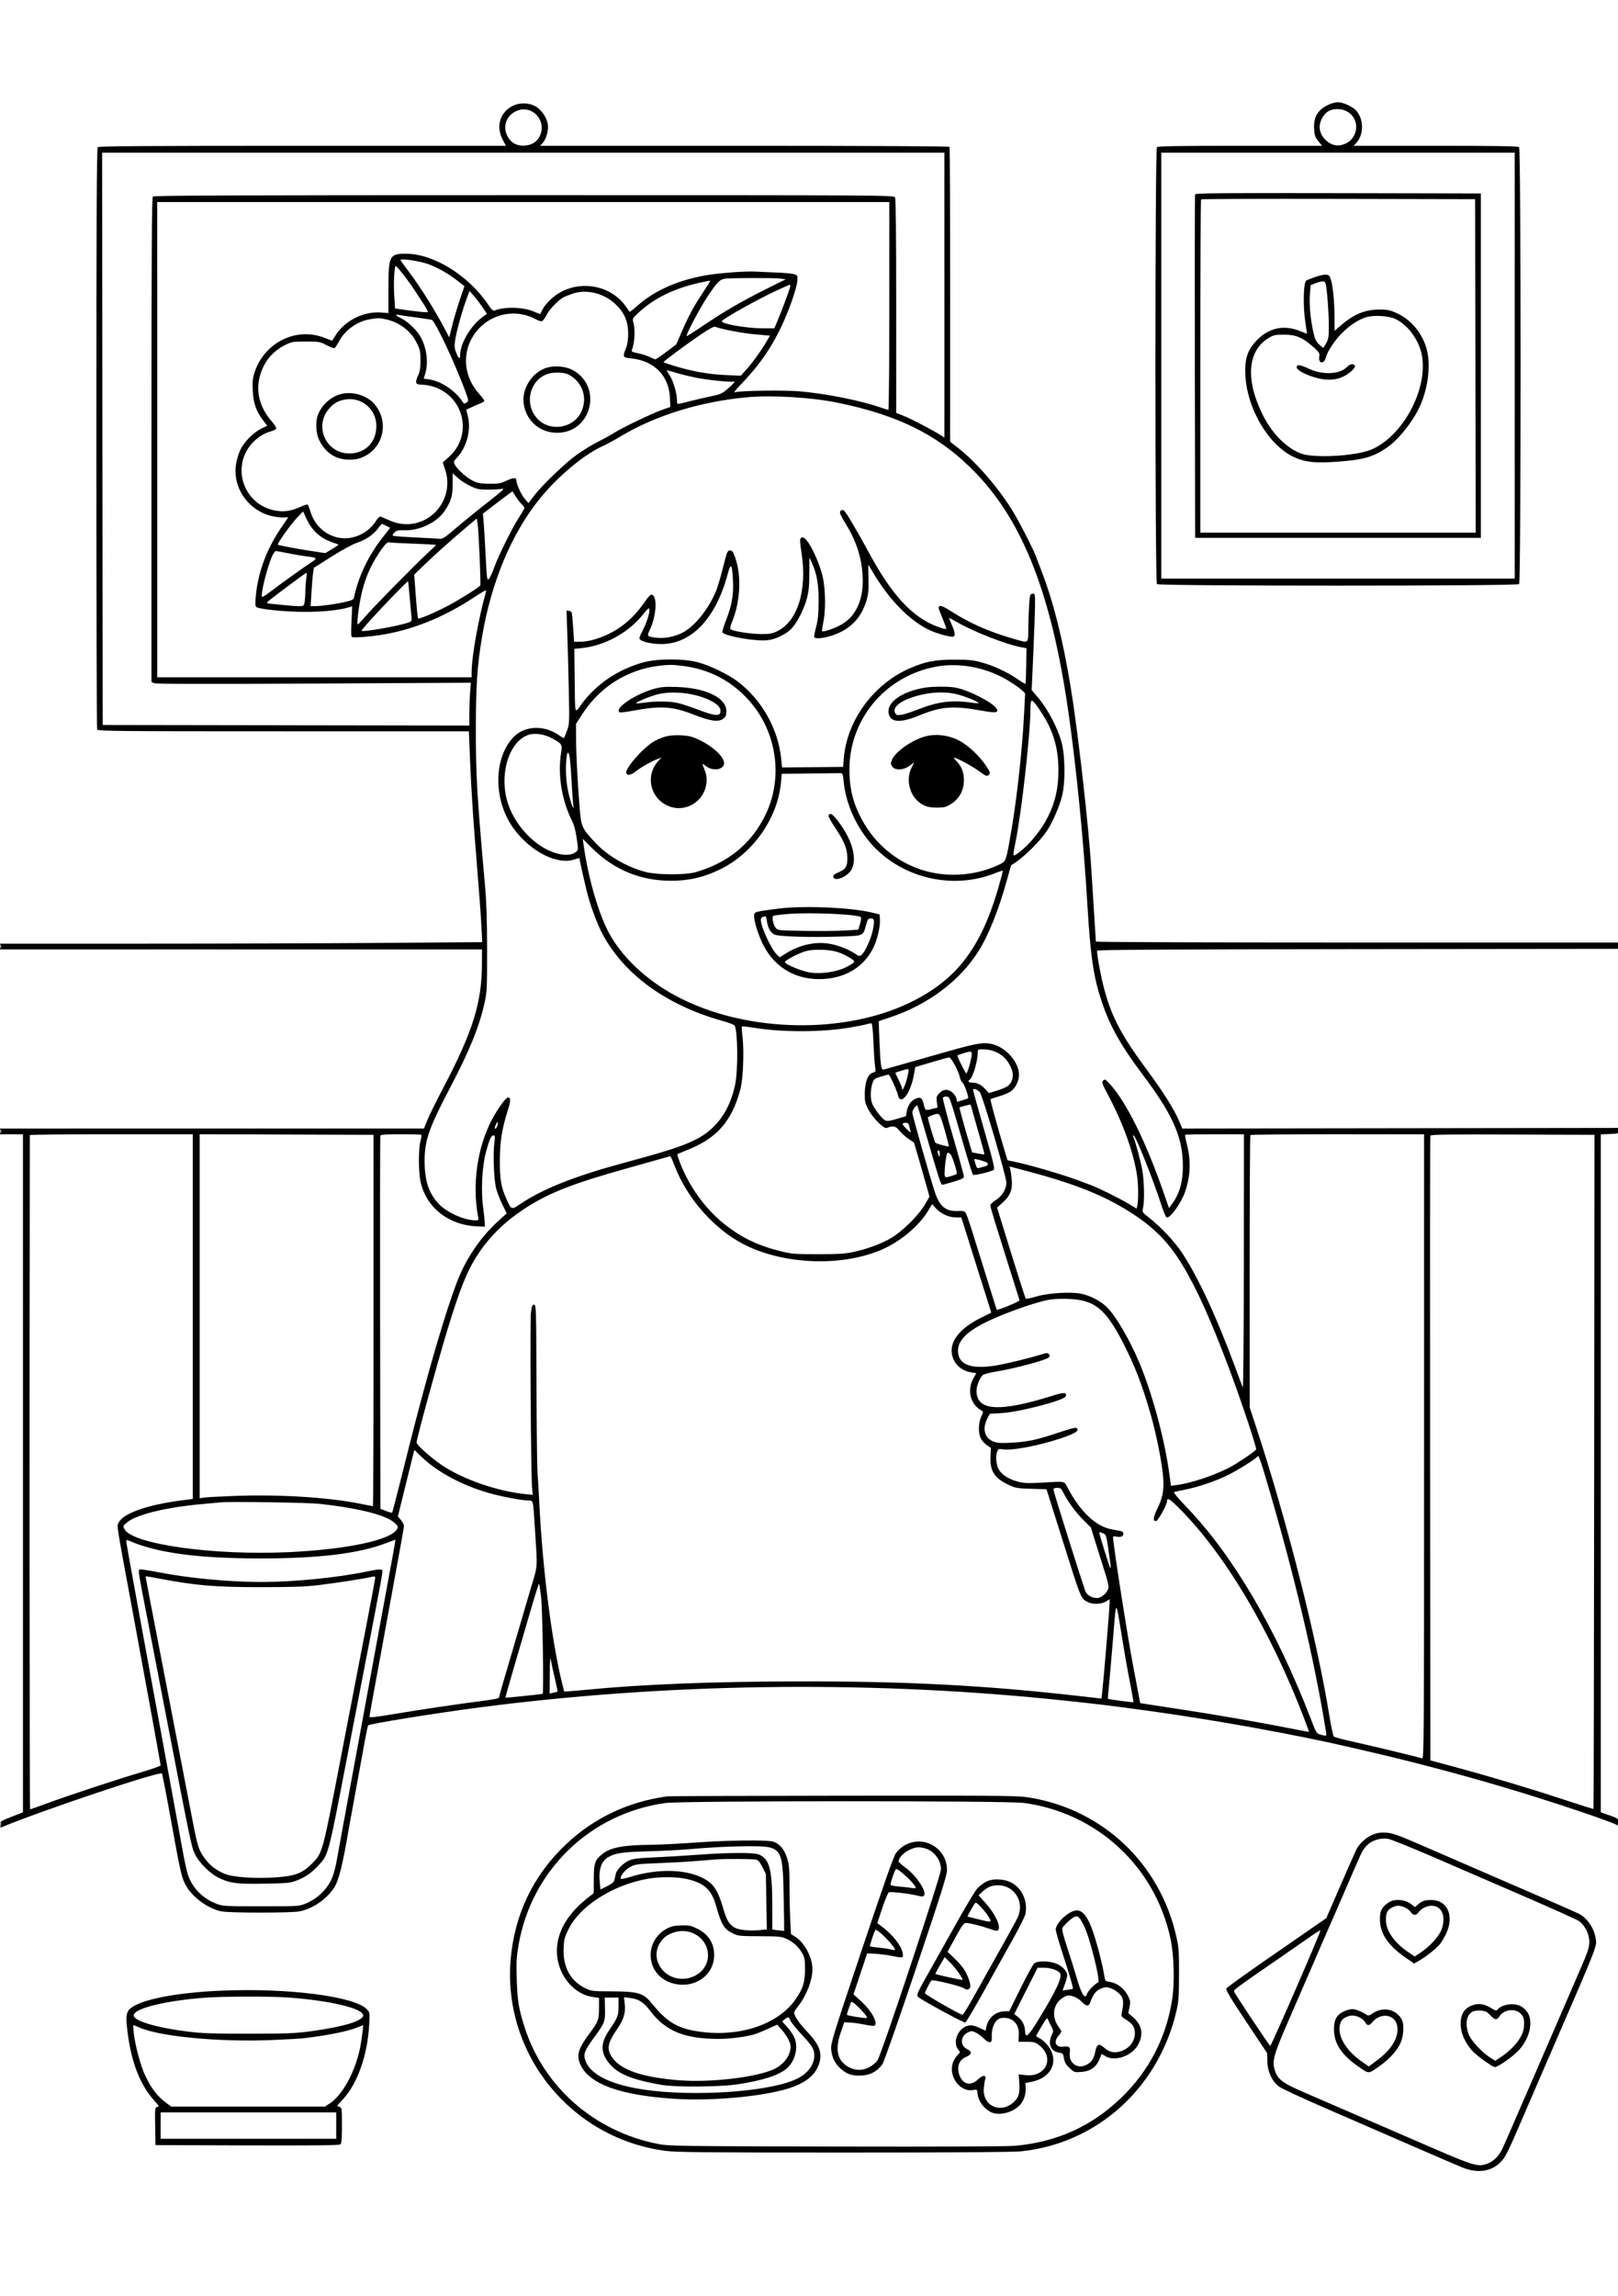<svg xmlns="http://www.w3.org/2000/svg" width="1410" height="2000" viewBox="0 0 1410 2000" version="1.1">
	<path d="M 1158 91.084 C 1148.484 95.398, 1144.592 101.775, 1145.175 112.096 C 1145.506 117.944, 1146.003 119.420, 1148.826 122.933 L 1152.094 127 1080.747 127 C 1026.588 127, 1009.111 127.289, 1008.200 128.200 C 1006.454 129.946, 1006.454 507.054, 1008.200 508.800 C 1009.945 510.545, 1322.055 510.545, 1323.800 508.800 C 1325.546 507.054, 1325.546 129.946, 1323.800 128.200 C 1322.889 127.289, 1305.383 127, 1251.126 127 L 1179.651 127 1181.778 124.736 C 1188.663 117.407, 1188.627 103.665, 1181.702 96.131 C 1178.672 92.834, 1170.229 89.017, 1166 89.032 C 1164.075 89.038, 1160.475 89.962, 1158 91.084 M 447.500 91.896 C 435.942 97.247, 431.865 109.838, 437.947 121.398 L 440.893 127 263.647 127 C 127.121 127, 86.124 127.276, 85.200 128.200 C 84.273 129.127, 84 186.782, 84 381.618 C 84 520.338, 84.273 634.548, 84.607 635.418 C 85.157 636.852, 100.386 637, 246.900 637 L 408.586 637 409.794 666.250 C 410.459 682.337, 412.137 709.675, 413.524 727 C 418.039 783.378, 418.858 794.307, 419.566 807.584 L 420.264 820.668 332.382 821.334 C 284.047 821.699, 189.488 821.999, 122.250 821.999 L 0 822 0 824.500 L 0 827 210 827 L 420 827 420 838.908 C 420 873.144, 412.220 898.200, 386.215 947.708 C 380.208 959.144, 373.990 971.757, 372.397 975.738 L 369.500 982.975 184.750 982.988 L 0 983 0 985.500 L 0 988 10 988 L 20 988 20 1283.308 L 20 1578.616 10 1582.550 C 0.575 1586.257, 0 1586.648, 0 1589.349 C 0 1591.689, 0.321 1592.080, 1.750 1591.485 C 36.455 1577.032, 139.159 1542.617, 141.115 1544.785 C 141.470 1545.178, 145.016 1563.493, 148.996 1585.486 C 156.874 1629.017, 158.044 1634.337, 161.172 1640.832 C 166.348 1651.581, 180.444 1662.303, 192.799 1664.890 C 199.844 1666.366, 254.131 1666.369, 261.201 1664.895 C 272.684 1662.500, 284.411 1654.481, 291.023 1644.500 C 295.232 1638.146, 298.435 1625.333, 304.023 1592.500 C 304.491 1589.750, 307.409 1573.775, 310.508 1557 C 313.607 1540.225, 317.067 1521.325, 318.197 1515 C 319.327 1508.675, 320.533 1503.208, 320.876 1502.850 C 322.146 1501.527, 379.172 1492.327, 416 1487.503 C 578.555 1466.211, 751.363 1463.614, 915 1480.005 C 950.011 1483.512, 967.916 1485.651, 1003 1490.518 C 1059.370 1498.337, 1129.495 1511.011, 1174.848 1521.577 C 1178.507 1522.429, 1183.300 1523.535, 1185.500 1524.035 C 1224.953 1533.003, 1270.520 1544.937, 1309.625 1556.542 C 1353.775 1569.645, 1408.696 1588.134, 1410.235 1590.412 C 1410.639 1591.010, 1410.976 1590.093, 1410.985 1588.372 C 1411.004 1584.526, 1410.227 1583.904, 1401.750 1580.968 L 1395 1578.630 1395 1283.357 L 1395 988.084 1402.750 987.792 C 1410.181 987.512, 1410.512 987.397, 1410.792 985 L 1411.085 982.500 1220.695 982.755 L 1030.304 983.010 1027.474 976.351 C 1023.259 966.434, 1013.847 951.390, 1000.974 933.995 C 977.425 902.174, 969.188 886.833, 962.448 862.239 C 959.661 852.071, 956 832.701, 956 828.124 C 956 827.302, 1016.395 826.937, 1183.250 826.752 L 1410.500 826.500 1410.816 823.750 L 1411.133 821 1183.066 821 C 1057.630 821, 955 820.637, 955 820.193 C 955 819.750, 954.340 809.287, 953.534 796.943 C 952.727 784.600, 951.591 766.625, 951.009 757 C 948.754 719.701, 939.315 636.421, 933.044 598.500 C 926.141 556.751, 918.240 525.202, 907.933 498.230 C 905.678 492.329, 903.340 486.150, 902.737 484.500 C 900.414 478.138, 886.945 452.087, 881.658 443.730 C 868.679 423.213, 850.054 401.898, 834.743 390.040 L 827.986 384.806 828.008 256.831 C 828.019 186.445, 827.771 128.439, 827.456 127.928 C 827.106 127.363, 757.229 127, 648.767 127 L 470.651 127 472.888 124.620 C 476.053 121.250, 478.192 113.462, 477.400 108.185 C 476.501 102.188, 471.468 95.121, 466.093 92.307 C 460.648 89.457, 453.127 89.291, 447.500 91.896 M 449.138 97.105 C 442.007 100.726, 438.676 108.354, 441.024 115.685 C 443.511 123.448, 449.462 127.458, 457.505 126.791 C 463.648 126.282, 468.074 123.472, 470.377 118.619 C 477.059 104.537, 462.848 90.142, 449.138 97.105 M 1157.206 97.143 C 1153.139 99.747, 1149.995 105.680, 1150.016 110.710 C 1150.055 119.631, 1159.388 127.955, 1167.765 126.540 C 1173.399 125.588, 1177.625 122.656, 1179.960 118.079 C 1185.620 106.984, 1178.018 94.973, 1165.364 95.017 C 1162.147 95.028, 1159.385 95.748, 1157.206 97.143 M 89.244 382.250 L 89.500 631.500 249.250 631.753 L 409 632.006 409.006 621.753 C 409.009 616.114, 409.306 607.717, 409.666 603.093 L 410.321 594.686 273.222 595.411 C 173.910 595.937, 135.555 595.832, 134.062 595.033 L 132 593.930 132 383.165 C 132 220.570, 132.274 172.126, 133.200 171.200 C 134.128 170.272, 207.348 170, 456.665 170 C 774.255 170, 778.945 170.028, 779.965 171.934 C 780.657 173.228, 781 204.645, 781 266.776 L 781 359.684 787.750 362.341 C 794.186 364.875, 814.421 375.490, 820.250 379.390 L 823 381.230 823 257.115 L 823 133 455.994 133 L 88.988 133 89.244 382.250 M 1012 318.500 L 1012 504 1166 504 L 1320 504 1320 318.500 L 1320 133 1166 133 L 1012 133 1012 318.500 M 1041.463 169.246 C 1041.201 169.936, 1041.102 237.550, 1041.243 319.500 L 1041.500 468.500 1166 468.500 L 1290.500 468.500 1290.500 318.500 L 1290.500 168.500 1166.220 168.246 C 1067.323 168.044, 1041.843 168.248, 1041.463 169.246 M 1046.671 173.663 C 1046.302 174.032, 1046 239.508, 1046 319.167 L 1046 464 1166.003 464 L 1286.007 464 1285.753 318.750 L 1285.500 173.500 1166.421 173.246 C 1100.927 173.106, 1047.040 173.294, 1046.671 173.663 M 137 383 L 137 590 274 590 L 411 590 411 585.616 C 411 571.865, 417.090 537.977, 423.739 514.722 C 424.078 513.539, 420.775 515.250, 413.874 519.831 C 386.559 537.965, 358.282 549.261, 329.863 553.390 C 320.861 554.698, 311.816 555.372, 307.096 555.085 C 305.932 555.015, 305.795 552.702, 306.298 541.584 L 306.904 528.167 303.702 529.103 C 295.341 531.547, 281.359 532.992, 266.043 532.996 C 248.702 533, 225.349 530.632, 223.285 528.659 C 222.361 527.776, 222.305 525.227, 223.052 518.003 C 225.252 496.738, 233.109 476.529, 246.646 457.321 C 249.040 453.922, 251 450.947, 251 450.709 C 251 450.472, 249.892 450.489, 248.538 450.748 C 247.184 451.007, 243.024 450.687, 239.293 450.037 C 217.481 446.239, 202.351 425.649, 205.692 404.312 C 206.279 400.565, 207.956 394.987, 209.419 391.915 C 212.748 384.922, 220.796 376.736, 227.626 373.395 L 232.848 370.840 229 365.755 C 223.132 358.002, 220.778 351.073, 220.250 340 C 219.874 332.083, 220.161 329.417, 221.977 324 C 230.681 298.032, 258.613 284.494, 283.088 294.379 C 286.561 295.782, 289.444 296.833, 289.493 296.715 C 289.543 296.597, 290.851 294.522, 292.401 292.105 C 300.812 278.991, 316.940 270.999, 332.479 272.246 L 338.500 272.730 338.500 251.615 C 338.500 222.772, 339.375 221, 353.610 221 C 377.923 221, 408.482 239.987, 425.725 265.806 C 428.287 269.643, 429.715 270.940, 430.882 270.492 C 439.837 267.055, 455.327 267.367, 464.641 271.171 L 470.782 273.680 472.354 270.384 C 474.607 265.659, 480.325 259.642, 486.055 255.965 C 504.713 243.992, 530.480 248.015, 543.903 264.996 C 546.055 267.719, 548.007 270.521, 548.242 271.223 C 548.510 272.026, 550.736 270.612, 554.240 267.410 C 569.174 253.766, 588.881 244.704, 613.745 240.048 C 624.989 237.943, 649.918 236.014, 658.500 236.585 C 661.250 236.768, 669.350 237.127, 676.500 237.381 C 683.650 237.636, 690.792 238.340, 692.372 238.944 C 695.127 239.998, 695.225 240.257, 694.767 245.272 C 694.505 248.147, 692.165 256.350, 689.568 263.500 C 678.892 292.893, 666.363 313.316, 646.084 334.377 C 640.172 340.517, 639.051 342.113, 641 341.613 C 646.445 340.217, 683.772 339.739, 697 340.897 C 720.073 342.916, 749.900 348.869, 767.407 354.949 C 770.655 356.077, 773.693 357, 774.157 357 C 774.620 357, 775 316.275, 775 266.500 L 775 176 456 176 L 137 176 137 383 M 349 226.547 C 349 226.847, 351.867 230.851, 355.371 235.443 C 366.249 249.699, 380.070 271.774, 389.024 289.194 L 391.437 293.887 394.150 283.194 C 395.642 277.312, 398.637 267.267, 400.806 260.872 L 404.750 249.244 397.526 243.684 C 390.660 238.399, 383.100 234.072, 374.700 230.621 C 367.418 227.630, 349 224.709, 349 226.547 M 344.701 231.719 C 343.516 233.753, 342.920 247.046, 343.553 257.324 L 344.256 268.735 358.378 270.659 C 366.145 271.718, 372.652 272.221, 372.838 271.778 C 373.024 271.335, 371.492 268.391, 369.434 265.236 C 367.375 262.081, 363.771 256.568, 361.424 252.984 C 355.233 243.529, 345.231 230.810, 344.701 231.719 M 1145.642 241.439 C 1141.871 242.782, 1138.551 244.116, 1138.265 244.401 C 1135.813 246.853, 1135.400 266.443, 1137.506 280.413 C 1138.328 285.865, 1139 290.461, 1139 290.627 C 1139 290.793, 1136.862 290.012, 1134.250 288.892 C 1119.150 282.416, 1105.507 285.285, 1094.412 297.268 C 1086.854 305.432, 1084.496 313.228, 1085.304 327.380 C 1086.997 357.061, 1106.150 388.658, 1128.417 398.506 C 1137.842 402.674, 1146.657 403.551, 1165.293 402.175 C 1188.421 400.467, 1196.588 398.154, 1208.628 389.901 C 1218.866 382.883, 1231.712 366.683, 1237.606 353.355 C 1244.554 337.646, 1246.884 318.139, 1243.425 304.644 C 1239.876 290.799, 1229.877 278.548, 1217.500 272.882 C 1211.536 270.152, 1209.316 269.669, 1202.500 269.626 C 1189.984 269.547, 1179.980 273.571, 1168.750 283.205 L 1163 288.137 1162.983 276.819 C 1162.962 263.473, 1161.560 248.873, 1159.774 243.402 C 1158.704 240.125, 1158.019 239.460, 1155.500 239.248 C 1153.850 239.109, 1149.414 240.095, 1145.642 241.439 M 632 242.735 C 627.365 243.284, 625.131 245.521, 616.760 258 C 610.182 267.807, 597.479 291.812, 598.387 292.721 C 598.611 292.944, 604.353 289.352, 611.147 284.736 C 629.895 272.001, 645.593 262.815, 666.134 252.557 L 684.768 243.251 679.634 242.634 C 674.122 241.972, 637.793 242.048, 632 242.735 M 608.500 246.548 C 586.581 251.596, 569.701 259.998, 556.217 272.573 C 551.068 277.375, 550.960 277.589, 551.967 280.993 C 553.762 287.064, 553.078 299.072, 550.597 305.018 C 550.099 306.212, 551.199 306.770, 555.760 307.637 C 558.947 308.243, 563.540 309.697, 565.965 310.869 C 568.391 312.041, 570.757 313, 571.223 313 C 571.689 313, 575.947 310.076, 580.686 306.501 L 589.301 300.003 594.450 288.207 C 600.501 274.341, 604.936 266.217, 613.180 253.892 C 616.497 248.934, 619.050 244.735, 618.855 244.561 C 618.660 244.387, 614 245.282, 608.500 246.548 M 1146.325 246.753 L 1142.150 248.359 1141.506 256.429 C 1140.812 265.138, 1142.008 278.153, 1144.552 289.588 C 1145.818 295.281, 1146.844 297.426, 1149.557 300.056 C 1151.434 301.875, 1153.120 303.169, 1153.304 302.932 C 1153.488 302.694, 1154.620 300.787, 1155.819 298.693 C 1157.704 295.403, 1158 293.365, 1157.999 283.693 C 1157.998 272.937, 1156.597 253.486, 1155.410 247.750 C 1154.743 244.524, 1152.703 244.300, 1146.325 246.753 M 677.500 252.712 C 659.828 260.888, 629 278.152, 629 279.872 C 629 282.206, 650.997 286, 664.531 286 L 674.800 286 678.248 277.750 C 681.600 269.728, 687.156 254.796, 688.480 250.250 C 688.840 249.012, 688.767 248.019, 688.317 248.043 C 687.868 248.066, 683 250.167, 677.500 252.712 M 408.008 256.500 C 403.230 268.754, 397.588 288.837, 396.434 297.695 C 395.917 301.663, 396.199 303.966, 397.628 307.442 C 399.754 312.611, 400.995 313.274, 401.011 309.250 C 401.052 298.818, 410.595 283.017, 421.432 275.437 L 424.363 273.386 420.716 267.943 C 418.710 264.949, 415.293 260.475, 413.123 258 L 409.178 253.500 408.008 256.500 M 499 255.810 C 495.975 256.819, 492.403 258.235, 491.062 258.958 C 486.520 261.405, 478.813 269.436, 476.360 274.277 C 475.017 276.926, 473.225 279.360, 472.378 279.685 C 471.530 280.010, 469.186 279.358, 467.168 278.235 C 450.828 269.140, 430.229 272.416, 417.368 286.155 C 402.348 302.200, 402.343 325.934, 417.356 342.838 C 419.910 345.714, 422 348.511, 422 349.055 C 422 349.598, 420.762 350.527, 419.250 351.118 C 417.738 351.710, 414.206 353.237, 411.402 354.511 L 406.304 356.829 407.828 363.071 C 410.631 374.541, 406.684 389.487, 398.524 398.303 C 395.185 401.911, 395.077 402.248, 396.415 404.835 C 398.574 409.010, 407.076 416.485, 412.574 419.041 C 416.512 420.872, 419.305 421.343, 426.500 421.391 C 434.293 421.442, 436.297 421.081, 441.446 418.693 C 447.536 415.870, 450 415.794, 450 418.431 C 450 421.659, 454.202 430.901, 457.299 434.483 L 460.564 438.260 464.970 432.380 C 472.016 422.978, 492.708 403.083, 503.016 395.798 C 508.232 392.112, 516.325 387.189, 521 384.859 C 525.675 382.528, 532.261 378.898, 535.636 376.793 C 543.444 371.922, 568.403 360.007, 577.335 356.887 L 584.171 354.500 583.815 346.500 C 582.959 327.270, 570.151 314.266, 550 312.170 C 542.613 311.401, 542.425 311.008, 545.614 303 C 546.811 299.994, 547.407 295.844, 547.409 290.500 C 547.413 279.980, 544.073 272.251, 536.379 264.974 C 526.162 255.312, 511.372 251.686, 499 255.810 M 345 274.404 C 345 274.713, 347.153 276.057, 349.784 277.391 C 355.200 280.135, 361.711 286.096, 365.427 291.710 C 371.490 300.872, 373.688 315.073, 370.621 325.264 L 369.242 329.846 374.194 330.527 C 384.254 331.910, 396.841 340.331, 403.003 349.800 C 404.359 351.884, 404.687 351.964, 406.481 350.645 C 408.437 349.208, 408.438 349.118, 406.596 343.844 C 398.668 321.142, 379.311 279.529, 376.252 278.610 C 375.288 278.320, 369.100 277.374, 362.500 276.508 C 355.900 275.642, 349.262 274.687, 347.750 274.387 C 346.238 274.087, 345 274.094, 345 274.404 M 1190.286 276.393 C 1183.656 278.556, 1177.031 282.843, 1170.150 289.426 C 1163.845 295.456, 1156.727 306.014, 1155.463 311.209 C 1153.930 317.511, 1148.645 316.964, 1149.676 310.610 C 1150.160 307.629, 1149.695 306.888, 1144.353 302.125 C 1135.239 293.998, 1129.279 291.500, 1119 291.500 C 1111.533 291.500, 1109.933 291.833, 1105.834 294.243 C 1087.325 305.123, 1085.117 330.052, 1099.965 360.500 C 1108.160 377.307, 1120.606 390.029, 1133.775 395.063 C 1144.718 399.246, 1180.373 397.371, 1194.302 391.881 C 1221.904 381.001, 1244.636 339.213, 1239.114 309.500 C 1236.703 296.521, 1227.235 283.381, 1216.455 278.050 C 1210.389 275.051, 1197.002 274.203, 1190.286 276.393 M 322.260 278.107 C 311.263 279.940, 300.800 287.398, 295.541 297.152 C 293.955 300.093, 292.202 302.802, 291.646 303.172 C 291.089 303.542, 287.904 302.417, 284.567 300.672 C 278.732 297.621, 278.042 297.500, 266.500 297.506 C 255.353 297.512, 254.098 297.712, 248.847 300.327 C 237.780 305.838, 230.561 314.311, 226.895 326.091 C 222.457 340.348, 226 354.785, 236.999 367.267 C 239.310 369.889, 240.969 372.639, 240.685 373.377 C 240.402 374.116, 238.220 375.214, 235.835 375.817 C 229.621 377.391, 222.781 382.071, 218.169 387.906 C 201.807 408.605, 212.985 439.143, 238.902 444.547 C 246.995 446.234, 253.265 445.399, 261.783 441.499 C 264.769 440.132, 267.585 439.244, 268.041 439.525 C 268.496 439.807, 269.556 442.400, 270.395 445.288 C 274.796 460.426, 288.663 470.243, 303.485 468.714 C 313.270 467.704, 322.418 462.051, 327.631 453.792 C 328.948 451.707, 330.539 450, 331.166 450 C 331.794 450, 334.708 451.136, 337.641 452.524 C 348.442 457.633, 358.758 457.951, 368.718 453.482 C 385.335 446.024, 393.851 426.601, 388.042 409.403 L 385.814 402.810 391.183 398.025 C 413.206 378.396, 403.772 342.724, 374.791 336.039 C 372.431 335.494, 368.861 335.038, 366.857 335.024 C 362.116 334.993, 361.537 333.266, 364.261 327.280 C 365.962 323.543, 366.434 320.620, 366.424 313.888 C 366.412 306.212, 366.058 304.561, 363.169 298.691 C 358.042 288.278, 348.016 280.631, 336.201 278.124 C 330.294 276.871, 329.681 276.870, 322.260 278.107 M 611.001 291.173 C 596.622 300.986, 577.712 315.045, 578.215 315.548 C 578.442 315.775, 582.993 317.305, 588.329 318.947 C 603.019 323.469, 618.078 326.117, 632.550 326.722 L 645.601 327.268 650.847 321.384 C 656.297 315.272, 663.786 304.802, 668.326 296.949 L 670.957 292.397 657.729 291.199 C 646.674 290.198, 628.920 286.811, 623 284.574 C 622.114 284.239, 617.205 286.939, 611.001 291.173 M 1174.063 319.433 C 1167.761 326.141, 1152.832 326.918, 1140.561 321.175 C 1132.611 317.455, 1130 317.161, 1130 319.986 C 1130 322.540, 1138.839 327.077, 1148.500 329.481 C 1156.631 331.505, 1163.748 331.096, 1170.175 328.234 C 1175.315 325.946, 1181.348 320.549, 1180.760 318.766 C 1180.014 316.499, 1176.489 316.850, 1174.063 319.433 M 474.581 320.963 C 462.910 325.642, 454.876 338.864, 456.316 351.022 C 458.120 366.252, 470.181 376.980, 485.500 376.980 C 515.996 376.980, 525.611 335.771, 498.330 321.995 C 491.735 318.665, 481.429 318.217, 474.581 320.963 M 581 322.574 C 581 322.770, 582.325 325.020, 583.944 327.573 C 586.914 332.256, 590 343.208, 590 349.064 C 590 352.655, 588.943 352.654, 602.735 349.087 C 607.264 347.915, 614.977 346.135, 619.876 345.130 C 627.925 343.479, 629.321 342.838, 634.391 338.461 C 637.476 335.798, 640 333.228, 640 332.750 C 640 332.273, 639.663 332.079, 639.250 332.321 C 637.795 333.172, 616.374 330.990, 606.389 328.973 C 600.827 327.850, 592.840 325.870, 588.639 324.574 C 584.437 323.278, 581 322.378, 581 322.574 M 477.670 325.580 C 461.950 330.549, 456.585 350.878, 467.558 363.893 C 478.202 376.518, 499.610 373.625, 506.598 358.617 C 512.304 346.363, 507.596 332.636, 495.500 326.257 C 491.793 324.302, 482.794 323.961, 477.670 325.580 M 296.792 343.344 C 288.211 345.760, 280.898 352.292, 277.305 360.750 C 274.684 366.919, 275.161 377.467, 278.343 383.717 C 284.005 394.834, 292.909 400.473, 304.659 400.380 C 310.332 400.336, 312.963 399.763, 317.340 397.622 C 334.766 389.096, 339.063 366.530, 326.076 351.739 C 319.469 344.215, 306.701 340.554, 296.792 343.344 M 652 345.967 C 611.213 349.509, 571.165 361.813, 540.797 380.131 C 535.461 383.350, 528.613 387.081, 525.579 388.422 C 508.977 395.765, 485.872 415.087, 469.883 435 C 445.562 465.288, 428 507.506, 420.084 554.708 C 415.853 579.938, 414.715 596.813, 414.670 635 C 414.623 675.022, 415.701 693.423, 422.699 772 C 423.943 785.969, 424.444 801.710, 424.468 827.500 C 424.498 861.216, 424.357 864.144, 422.252 873.648 C 417.703 894.182, 409.156 915.214, 392.367 947.189 C 373.694 982.751, 369.984 993.397, 370.017 1011.312 C 370.049 1028.298, 373.547 1039.060, 382.061 1048.376 C 388.989 1055.957, 404.527 1063, 414.321 1063 C 417.059 1063, 417.188 1062.815, 416.606 1059.715 C 411.312 1031.492, 415.952 999.284, 428.812 975 C 433.609 965.940, 440.814 956, 442.582 956 C 445.198 956, 445.202 958.637, 442.596 966.886 C 437.393 983.357, 435.640 994.382, 435.584 1011 C 435.528 1027.764, 436.631 1033.970, 441.656 1045.169 C 445.467 1053.659, 445.900 1053.819, 452.694 1049.224 C 472.827 1035.608, 499.993 1024.765, 543.500 1012.979 C 581.514 1002.681, 594.165 998.590, 605.872 992.805 C 624.193 983.752, 635.725 967.832, 640.595 944.867 C 643.275 932.228, 642.971 897.806, 640.138 893.224 C 639.726 892.557, 634.689 890.690, 628.945 889.074 C 580.782 875.527, 544.146 848.998, 525.270 814 C 521.255 806.558, 515.786 792.423, 512.693 781.500 C 510.643 774.261, 505 749.341, 505 747.528 C 505 747.287, 503.143 747.744, 500.874 748.544 C 486.020 753.785, 462.669 742.102, 447.822 722 C 430.159 698.086, 429.684 661.778, 446.785 642.807 C 456.596 631.923, 474.069 631.081, 487.762 640.830 C 489.438 642.024, 491.016 643, 491.270 643 C 491.524 643, 492.760 640.188, 494.016 636.750 C 496.269 630.585, 496.291 630.086, 495.645 600 C 495.285 583.225, 494.695 561.022, 494.336 550.660 L 493.682 531.819 496.091 532.160 C 498.444 532.492, 498.521 532.806, 499.403 545.750 L 500.305 559 505.443 559 C 512.243 559, 520.876 556.703, 529.683 552.550 C 542.468 546.520, 553.091 537.173, 561.842 524.250 C 564.170 520.813, 566.717 518, 567.502 518 C 573.117 518, 572.295 536.208, 566.101 549.026 C 563.608 554.187, 563.959 554.567, 572.101 555.512 C 579.077 556.321, 587.686 554.683, 594.470 551.255 C 605.140 545.863, 617.046 531.223, 623.912 515.053 C 625.184 512.057, 627.931 502.832, 630.016 494.553 C 633.550 480.521, 633.966 479.500, 636.146 479.500 C 638.100 479.500, 638.836 480.487, 640.623 485.501 C 646.329 501.508, 645.220 524.172, 637.866 541.868 C 636.470 545.226, 636.039 547.439, 636.659 548.059 C 638.327 549.727, 653.119 552.151, 662.500 552.294 C 669.896 552.406, 672.409 552.025, 676.599 550.157 C 694.866 542.013, 703.643 514.441, 698.471 481.450 C 697.071 472.521, 696.934 469.666, 697.860 468.740 C 698.727 467.873, 699.527 467.839, 700.778 468.616 C 705.435 471.511, 714.187 489.933, 717.046 502.858 C 719.426 513.621, 719.629 531.878, 717.482 542.084 C 716.648 546.052, 716.185 549.518, 716.454 549.787 C 717.415 550.748, 726.608 547.673, 732.669 544.362 C 746.370 536.878, 753.070 521.429, 751.668 500.549 C 750.587 484.444, 745.918 470.592, 736.441 455.364 C 733.999 451.439, 732 447.528, 732 446.673 C 732 444.747, 733.376 443.823, 735.200 444.523 C 736.731 445.111, 745.873 460.405, 756.944 480.901 C 774.500 513.401, 789.842 531.698, 808 541.790 C 813.777 545.001, 823.736 548.597, 824.562 547.771 C 824.829 547.505, 823.461 543.582, 821.523 539.055 C 819.586 534.527, 818 530.236, 818 529.518 C 818 526.657, 821.007 527.424, 828.354 532.159 C 844.837 542.781, 861.871 550.307, 883.362 556.462 C 896.902 560.340, 895.982 561.005, 896.106 547.250 C 896.164 540.788, 896.502 531.450, 896.856 526.500 C 897.453 518.156, 897.664 517.477, 899.750 517.180 C 901.946 516.869, 902 517.083, 901.982 526.180 C 901.973 531.306, 901.308 550.251, 900.505 568.281 L 899.044 601.061 905.533 608.781 C 913.406 618.146, 922.074 634.972, 925.223 647 C 928.247 658.552, 928.441 681.773, 925.607 693 C 923.144 702.753, 917.461 715.954, 912.477 723.500 C 905.648 733.837, 889.732 749.147, 881.249 753.539 C 881.110 753.611, 879.407 759.481, 877.463 766.585 C 870.515 791.973, 861.426 814.735, 852.756 828.459 C 836.314 854.482, 808.845 875.068, 775.801 886.128 L 765.729 889.500 766.350 905.500 C 767.200 927.382, 767.864 932.281, 769.899 931.692 C 770.779 931.438, 778.025 929.397, 786 927.159 C 793.975 924.920, 811.750 919.876, 825.500 915.950 C 853.262 908.024, 859.025 907.276, 867.738 910.468 C 878.613 914.451, 888 926.336, 888 936.122 C 888 941.680, 884.869 947.932, 880.661 950.779 C 878.808 952.032, 874.241 953.930, 870.512 954.997 C 866.782 956.063, 863.493 957.174, 863.202 957.465 C 862.737 957.930, 868.334 978.378, 875.550 1002.575 L 877.958 1010.650 886.088 1012.397 C 900.143 1015.418, 928.523 1023.859, 942 1029.029 C 945.025 1030.189, 949.104 1031.733, 951.065 1032.460 C 957.458 1034.829, 975.327 1043.686, 983 1048.289 L 990.500 1052.788 991.132 1050.144 C 992.138 1045.930, 992.049 1032.122, 990.965 1024.500 C 988.144 1004.658, 978.832 978.622, 965.804 954.154 C 960.305 943.825, 959.905 942.667, 961.340 941.232 C 962.775 939.797, 963.284 940.052, 967.025 944.078 C 981.088 959.211, 998.212 993.577, 1013.476 1037.300 L 1018.732 1052.353 1021.833 1048.071 C 1028.628 1038.691, 1031.460 1026.881, 1030.713 1011.037 C 1029.653 988.546, 1020.662 969.133, 996.325 936.791 C 976.843 910.902, 967.165 893.713, 960.068 872.396 C 952.823 850.633, 950.286 833.286, 947.505 786.500 C 944.257 731.857, 937.936 668.125, 930.940 619.500 C 916.460 518.849, 892.044 455.683, 851.001 412.696 C 819.659 379.869, 783.850 361.642, 729 350.596 C 706.989 346.164, 673.159 344.130, 652 345.967 M 300.326 348.084 C 294.355 349.208, 290.712 351.351, 286.596 356.158 C 273.488 371.472, 284.241 395, 304.348 395 C 318.278 395, 327.929 385.284, 327.978 371.210 C 328.030 356.298, 314.923 345.336, 300.326 348.084 M 394.478 421.860 C 394.454 432.228, 392.963 437.058, 387.203 445.429 C 380.486 455.191, 365.591 462.296, 352.690 461.890 C 346.900 461.708, 345.560 461.996, 343.745 463.810 C 342.571 464.984, 341.906 466.240, 342.267 466.601 C 342.628 466.961, 351.153 467.641, 361.212 468.110 C 371.270 468.580, 380.995 469.111, 382.822 469.290 C 385.768 469.578, 387.408 468.530, 397.330 460.019 C 403.482 454.742, 415.835 444.713, 424.781 437.732 C 437.348 427.926, 440.302 425.207, 437.773 425.770 C 435.973 426.172, 430.450 426.499, 425.500 426.498 C 417.474 426.496, 415.777 426.154, 409.820 423.334 C 406.147 421.594, 401.197 418.382, 398.820 416.195 L 394.500 412.219 394.478 421.860 M 433.527 437.695 L 420.809 447.389 421.384 453.445 C 421.701 456.775, 422.495 469.987, 423.148 482.805 C 424.268 504.802, 424.430 506.008, 426.034 504.305 C 426.969 503.312, 429.016 498.900, 430.584 494.500 C 434.216 484.304, 446.461 459.602, 452.394 450.500 C 454.904 446.650, 456.967 443.016, 456.979 442.424 C 456.990 441.833, 455.832 440.258, 454.405 438.924 C 452.977 437.591, 450.685 434.587, 449.310 432.250 C 447.935 429.913, 446.683 428, 446.528 428 C 446.373 428, 440.522 432.363, 433.527 437.695 M 258.807 451 C 253.774 456.170, 241.317 473.676, 242.128 474.439 C 242.770 475.043, 257.976 477.922, 271 479.906 L 283.500 481.810 289.250 478.333 C 292.413 476.420, 295 474.699, 295 474.508 C 295 474.317, 292.637 473.380, 289.750 472.425 C 279.239 468.950, 271.762 462.122, 266.955 451.607 L 264.162 445.500 258.807 451 M 408.481 457.495 C 395.448 468.442, 378.584 483.470, 369.759 492 L 360.964 500.500 362.353 519.287 C 363.117 529.620, 364.016 538.349, 364.351 538.684 C 365.200 539.534, 378.559 533.857, 390.571 527.542 C 400.533 522.305, 417.489 511.636, 418.532 509.948 C 419.198 508.871, 417.102 461.001, 416.151 455.565 L 415.463 451.630 408.481 457.495 M 329.329 460.396 C 325.379 465.766, 318.662 470.282, 310.653 472.954 C 307.269 474.083, 297.525 479.414, 289 484.800 L 273.500 494.593 272.842 499.047 C 272.479 501.496, 271.851 509.012, 271.445 515.750 L 270.708 528 274.604 527.969 C 280.468 527.923, 292.601 526.232, 300.779 524.321 C 307.176 522.827, 308.122 522.311, 308.596 520.060 C 312.575 501.149, 321.913 482.200, 335.402 465.664 C 338.020 462.455, 340.013 459.734, 339.831 459.617 C 339.649 459.500, 338.150 458.766, 336.500 457.985 C 334.850 457.203, 333.275 456.456, 333 456.324 C 332.725 456.192, 331.073 458.024, 329.329 460.396 M 332.686 478.208 C 320.162 495.818, 314.360 512.506, 311.639 538.750 C 311.339 541.638, 311.411 543.972, 311.797 543.937 C 312.184 543.903, 315.200 540.717, 318.500 536.857 C 325.389 528.800, 360.738 492.843, 372.250 482.182 C 376.512 478.235, 380 474.839, 380 474.636 C 380 474.432, 371.113 473.954, 360.250 473.572 C 349.387 473.191, 339.749 472.663, 338.830 472.398 C 337.655 472.059, 335.835 473.780, 332.686 478.208 M 237.050 484.620 C 233.033 493.702, 227.386 515.896, 228.180 519.480 C 228.404 520.489, 230.452 519.399, 235 515.850 C 242.052 510.349, 264.838 494.019, 271.842 489.447 C 276.860 486.171, 276.392 485.743, 266.500 484.547 C 263.200 484.149, 256.288 482.962, 251.140 481.911 C 245.992 480.860, 241.175 480, 240.437 480 C 239.698 480, 238.174 482.079, 237.050 484.620 M 705.280 499.500 C 705.248 510.457, 704.785 515.196, 703.148 521.300 C 700.734 530.301, 695.376 541.033, 690.382 546.867 C 686.017 551.966, 676.130 556.925, 668.824 557.679 C 658.513 558.743, 633.231 554.443, 629.653 551.017 C 629.187 550.571, 630.375 546.222, 632.292 541.353 C 637.705 527.608, 639.358 518.572, 638.761 505.985 C 638.055 491.089, 636.935 489.693, 634.110 500.186 C 623.724 538.760, 602.568 561.017, 576.299 561.003 C 569.039 560.999, 560.987 559.442, 558.384 557.539 C 556.634 556.259, 556.721 555.847, 560.211 548.848 C 564.052 541.143, 566.423 533.406, 565.843 530.468 C 565.594 529.207, 564.192 530.397, 560.733 534.803 C 548.142 550.840, 527.033 562.516, 506.991 564.528 L 500.482 565.181 500.778 590.341 C 501.177 624.265, 500.534 621.753, 506.688 613.435 C 519.883 595.600, 538.836 582.865, 561.160 576.836 C 573.182 573.590, 595.771 573.593, 608 576.843 C 618.730 579.695, 634.562 587.344, 643 593.753 C 663.918 609.641, 678.214 635.101, 680.762 661 L 681.500 668.500 687.250 668.464 C 690.413 668.445, 702.384 668.332, 713.853 668.214 L 734.707 668 735.358 660.299 C 738.139 627.398, 761.238 595.920, 792.660 582.212 C 806.313 576.256, 814.826 574.584, 831.500 574.584 C 843.979 574.584, 847.928 574.968, 855 576.870 C 865.552 579.707, 878.058 585.488, 886.672 591.509 C 890.282 594.033, 893.424 595.909, 893.654 595.679 C 893.884 595.449, 894.169 588.358, 894.286 579.921 L 894.500 564.581 890.454 563.877 C 877.267 561.585, 848.223 550.234, 833.250 541.521 C 829.813 539.521, 827 538.079, 827 538.318 C 827 538.556, 828.125 541.295, 829.500 544.404 C 832.142 550.377, 832.620 553.499, 831.044 554.473 C 829.514 555.419, 817.612 552.298, 810.567 549.103 C 793.312 541.279, 774.839 522.562, 760.871 498.750 C 758.694 495.038, 756.819 491.999, 756.706 491.998 C 756.593 491.997, 756.640 497.451, 756.811 504.119 C 757.070 514.242, 756.768 517.418, 754.977 523.371 C 750.059 539.724, 739.157 549.944, 721.661 554.602 C 715.743 556.178, 710.369 556.405, 709.571 555.114 C 709.270 554.627, 709.974 550.690, 711.136 546.364 C 712.764 540.300, 713.277 535.295, 713.374 524.500 C 713.510 509.358, 711.927 500.051, 707.590 490.500 L 705.320 485.500 705.280 499.500 M 261.500 502.747 C 244.345 515.393, 234.069 523.212, 233.154 524.315 C 232.346 525.288, 232.845 525.637, 235.301 525.817 C 237.060 525.947, 242.325 526.487, 247 527.018 C 251.675 527.549, 257.581 527.987, 260.125 527.992 C 264.507 528, 264.783 527.836, 265.375 524.875 C 265.719 523.156, 266.033 518.994, 266.073 515.625 C 266.113 512.256, 266.482 507.137, 266.894 504.250 C 267.305 501.363, 267.385 499.014, 267.071 499.030 C 266.757 499.047, 264.250 500.719, 261.500 502.747 M 342.908 518.757 C 327.779 534.333, 314.574 548.907, 315.107 549.440 C 316.464 550.797, 348.654 545.063, 356.280 542.105 C 358.847 541.109, 359.021 540.700, 358.560 536.763 C 358.285 534.419, 357.566 526.658, 356.963 519.517 C 356.360 512.376, 355.743 506.409, 355.591 506.258 C 355.439 506.106, 349.732 511.731, 342.908 518.757 M 573.269 580.064 C 546.352 583.565, 522.764 598.491, 507.830 621.471 L 502 630.442 502.010 642.971 C 502.020 656.628, 503.295 681.319, 505.151 703.830 C 506.508 720.276, 506.983 721.337, 518.606 733.892 C 529.286 745.427, 546.809 755.585, 563 759.627 C 573.308 762.201, 597.785 762.205, 606.500 759.635 C 635.282 751.146, 655.378 734.406, 667.499 708.822 C 682.567 677.018, 676.889 637.735, 653.335 610.837 C 638.009 593.335, 618.293 582.925, 595.026 580.048 C 585.592 578.881, 582.345 578.884, 573.269 580.064 M 817.500 580.402 C 770.830 588.162, 738.020 628.369, 740.311 674.993 C 740.979 688.583, 743.312 698.001, 748.892 709.631 C 759.850 732.468, 778.729 749.378, 802.143 757.327 C 823.417 764.550, 848.636 763.239, 869.148 753.843 C 876.721 750.374, 876.360 751.110, 879.875 732 C 885.666 700.517, 890.893 654.238, 892.526 620 C 892.906 612.025, 893.256 605.050, 893.304 604.500 C 893.482 602.461, 881.186 593.693, 871.500 588.953 C 854.674 580.718, 834.659 577.549, 817.500 580.402 M 570.373 599.915 C 553.706 604.434, 534.753 617.257, 539.974 620.484 C 540.510 620.815, 545.797 620.179, 551.724 619.070 C 575.820 614.562, 586.177 615.255, 604.915 622.627 C 619.166 628.234, 626.268 629.189, 630.250 626.034 C 632.502 624.249, 633 623.059, 633 619.462 C 633 607.902, 615.324 599.244, 590 598.399 C 579.829 598.060, 576.172 598.343, 570.373 599.915 M 805.729 599.038 C 785.870 602.378, 772.617 611.817, 774.405 621.348 C 775.929 629.471, 784.540 630.021, 801.430 623.073 C 820.282 615.318, 830.784 614.548, 855.881 619.082 C 867.905 621.254, 870.610 620.852, 868.412 617.222 C 865.186 611.894, 844.191 601.122, 832.835 598.969 C 826.898 597.843, 812.617 597.879, 805.729 599.038 M 572.500 604.948 C 565.687 606.737, 553.546 611.879, 554.317 612.650 C 554.528 612.861, 557.806 612.585, 561.600 612.037 C 570.661 610.727, 582.225 610.740, 589.405 612.067 C 592.580 612.654, 601.046 615.378, 608.218 618.121 C 622.624 623.630, 627.270 624.120, 627.827 620.192 C 628.346 616.529, 625.537 613.389, 618.777 610.075 C 605.471 603.554, 586.018 601.399, 572.500 604.948 M 803.456 605.038 C 786.529 608.945, 777.041 615.470, 780.065 621.122 C 781.034 622.932, 781.812 623.158, 785.351 622.661 C 787.633 622.340, 794.225 620.220, 800 617.951 C 817.160 611.206, 829.525 609.599, 845.963 611.974 C 849.517 612.488, 852.624 612.710, 852.866 612.467 C 853.633 611.701, 841.788 606.810, 834.500 604.884 C 825.636 602.542, 814.019 602.599, 803.456 605.038 M 898.658 610.675 C 898.296 611.037, 898 613.850, 898 616.927 C 898 638.582, 890.258 707.775, 884.917 733.860 C 882.272 746.777, 882.240 746.670, 887.530 742.871 C 896.675 736.303, 907.321 723.305, 913.223 711.500 C 919.661 698.622, 922.442 686.135, 922.353 670.500 C 922.242 651.125, 917.796 636.233, 907.398 620.406 C 901.798 611.882, 899.741 609.592, 898.658 610.675 M 459.916 640.308 C 444.170 646.205, 435.598 671.915, 441.435 695.736 C 446.761 717.469, 466.334 738.540, 485.837 743.537 C 492.824 745.327, 498.218 744.870, 501.759 742.189 C 504.016 740.480, 504.017 740.468, 502.602 730.390 C 501.681 723.825, 500.293 718.538, 498.627 715.251 C 489.496 697.232, 485.853 674.679, 488.985 655.556 C 490.151 648.433, 489.682 647.708, 480.862 643.007 C 473.842 639.265, 465.553 638.197, 459.916 640.308 M 580.024 641.539 C 577.013 642.383, 572.513 644.262, 570.024 645.713 C 560.537 651.245, 544.831 669.069, 545.758 673.250 C 546.337 675.859, 549.651 675.371, 553.809 672.063 C 558.304 668.487, 568.367 662.765, 573.005 661.148 L 576.412 659.960 573.820 662.730 C 562.331 675.008, 566.176 694.516, 581.493 701.649 C 596.673 708.718, 613.986 698.578, 615.684 681.622 C 616.155 676.919, 615.477 673.758, 612.456 666.563 C 611.776 664.943, 612.219 665.066, 615.166 667.313 C 621.454 672.109, 631.006 670.520, 630.996 664.679 C 630.985 658.251, 617.878 647.340, 604 642.207 C 598.371 640.125, 586.267 639.787, 580.024 641.539 M 806.112 641.514 C 794.419 644.803, 780.236 654.797, 777.303 661.817 C 776.066 664.778, 776.086 665.483, 777.470 667.595 C 779.884 671.279, 787.244 671.001, 792.656 667.022 L 796.706 664.043 794.353 668.691 C 790.045 677.200, 791.679 689.078, 798.122 696.088 C 803.115 701.521, 807.893 703.500, 816 703.496 C 822.412 703.493, 824.172 703.091, 828.132 700.721 C 835.850 696.101, 840 688.647, 840 679.403 C 840 672.826, 837.989 667.627, 833.753 663.250 C 832.023 661.462, 830.986 660, 831.449 660 C 833.538 660, 847.249 667.345, 852.833 671.456 C 859.675 676.493, 860.202 676.666, 862.024 674.471 C 863.083 673.195, 862.654 671.998, 859.425 667.221 C 853.051 657.794, 843.166 648.685, 834.875 644.597 C 825.889 640.167, 815.039 639.004, 806.112 641.514 M 493.473 662.446 C 492.566 672.124, 493.580 684.021, 496.148 693.824 C 498.278 701.955, 500.484 706.880, 499.587 701.500 C 499.312 699.850, 498.572 689.275, 497.943 678 C 497.155 663.878, 496.394 657.074, 495.496 656.132 C 494.417 655, 494.069 656.086, 493.473 662.446 M 705.886 673.733 L 681.273 674.034 680.605 681.399 C 677.768 712.705, 656.246 743.386, 627.282 757.414 C 613.091 764.288, 600.287 767.214, 584.500 767.194 C 557.818 767.159, 534.474 757.375, 515.387 738.225 L 507.823 730.636 508.514 735.568 C 512.855 766.539, 522.375 798.622, 532.183 815.335 C 544.960 837.106, 566.947 856.587, 593.894 870.012 C 652.840 899.379, 735.682 900.837, 792.532 873.508 C 833.279 853.919, 854.589 826.343, 870.054 773.192 C 872.343 765.322, 874.034 758.700, 873.810 758.476 C 873.586 758.253, 870.670 759.173, 867.331 760.522 C 827.949 776.430, 780.268 763.373, 754.926 729.741 C 743.947 715.172, 736.878 697.669, 735.238 681 C 734.591 674.430, 734.252 673.496, 732.500 673.465 C 731.400 673.446, 719.424 673.567, 705.886 673.733 M 722 710.681 C 722 711.605, 724.467 716.032, 727.483 720.517 C 735.682 732.713, 738.346 739.193, 738.430 747.142 C 738.512 754.892, 737.079 757.146, 730.176 760.126 C 727.085 761.460, 725.947 762.493, 726.184 763.746 C 727.144 768.805, 739.803 763.109, 742.628 756.347 C 745.611 749.209, 744.129 739.103, 738.472 728 C 734.241 719.696, 726.079 709, 723.974 709 C 722.792 709, 722 709.674, 722 710.681 M 681.107 791.143 C 676.491 791.626, 669.291 792.589, 665.107 793.284 C 657.966 794.470, 657.481 794.712, 657.187 797.236 C 656.694 801.472, 660.814 814.744, 665.340 823.500 C 675.810 843.756, 695.098 854.349, 718.506 852.697 C 737.891 851.329, 752.950 841.793, 760.923 825.838 C 764.472 818.736, 767.250 806.984, 766.815 800.908 L 766.500 796.500 759.500 794.836 C 741.642 790.592, 703.550 788.797, 681.107 791.143 M 687.023 796.098 C 680.161 796.623, 674.168 797.432, 673.704 797.896 C 672.472 799.128, 673.947 805.712, 676.029 808.285 C 677.774 810.440, 678.472 810.510, 701.598 810.858 C 714.675 811.055, 730.460 810.899, 736.677 810.510 L 747.981 809.804 749.495 804.706 C 750.327 801.902, 750.669 799.285, 750.254 798.890 C 747.627 796.388, 706.782 794.584, 687.023 796.098 M 664.750 798.689 C 663.747 798.951, 663.011 800.076, 663.026 801.323 C 663.099 807.494, 672.198 827.039, 677.163 831.689 L 679.500 833.878 684.971 830.428 C 696.476 823.173, 710.030 820.075, 722.082 821.945 C 729.785 823.140, 738.977 826.633, 745.126 830.702 C 748.943 833.228, 749.073 833.244, 751.080 831.428 C 754.329 828.487, 759.689 816.132, 760.933 808.712 C 762.203 801.141, 761.898 800, 758.605 800 C 756.686 800, 756.075 800.904, 754.720 805.750 C 751.986 815.527, 753.124 815.045, 730.963 815.819 C 706.688 816.668, 678.434 815.794, 674.915 814.085 C 671.521 812.437, 669.133 808.248, 668.356 802.582 C 668.011 800.062, 667.452 798.052, 667.114 798.116 C 666.776 798.180, 665.712 798.438, 664.750 798.689 M 0.195 824.500 C 0.215 826.150, 0.439 826.704, 0.693 825.731 C 0.947 824.758, 0.930 823.408, 0.656 822.731 C 0.382 822.054, 0.175 822.850, 0.195 824.500 M 702.034 828.538 C 696.099 830.201, 684 836.545, 684 837.994 C 684 839.944, 698.633 846.018, 706.052 847.147 C 715.621 848.604, 729.395 846.551, 737.271 842.494 C 745.567 838.221, 745.904 837.588, 741.374 834.782 C 732.904 829.537, 726.923 827.713, 717 827.352 C 710.555 827.118, 705.742 827.499, 702.034 828.538 M 755.500 892.091 C 753.850 892.591, 747.100 893.933, 740.500 895.074 C 717.040 899.128, 682.276 899.275, 658.273 895.422 C 652.099 894.431, 646.824 893.842, 646.552 894.115 C 646.280 894.387, 646.544 898.860, 647.140 904.055 C 648.439 915.392, 647.638 937.922, 645.609 947.152 C 644.804 950.810, 642.776 957.223, 641.102 961.404 C 633.203 981.131, 621.157 992.741, 599.549 1001.452 C 594.633 1003.434, 590.456 1005.211, 590.266 1005.400 C 590.077 1005.590, 591.004 1008.621, 592.327 1012.136 C 600.060 1032.680, 614.249 1052.571, 630.500 1065.647 C 645.569 1077.772, 659.711 1084.699, 679.661 1089.728 C 689.818 1092.288, 691.883 1092.461, 712.500 1092.480 C 729.991 1092.496, 736.242 1092.129, 743 1090.690 C 755.203 1088.092, 766.781 1083.913, 775.722 1078.879 C 785.742 1073.238, 800.121 1059.191, 805.846 1049.450 L 809.991 1042.400 808.663 1037.450 C 807.933 1034.727, 804.913 1024.141, 801.952 1013.924 L 796.568 995.348 791.666 991.968 C 788.970 990.110, 785.358 986.840, 783.641 984.703 C 780.447 980.729, 778.353 980.305, 772.788 982.507 C 770.258 983.508, 760.966 974.277, 756.900 966.723 C 753.875 961.103, 753.556 959.725, 753.607 952.500 C 753.677 942.554, 756.415 935.436, 760.572 934.392 C 763.192 933.735, 763.228 933.615, 762.483 928.111 C 762.065 925.025, 761.448 915.561, 761.112 907.080 C 760.757 898.146, 760.079 891.560, 759.500 891.421 C 758.950 891.289, 757.150 891.591, 755.500 892.091 M 852 917.451 C 852 924.575, 847.646 938.865, 844.972 940.518 C 843.042 941.710, 844.062 943, 846.935 943 C 851.425 943, 854.963 944.708, 858.522 948.594 L 861.761 952.130 868.863 949.973 C 872.768 948.787, 877.086 946.933, 878.458 945.854 C 882.077 943.008, 883.571 937.263, 881.964 932.378 C 878.157 920.808, 868.659 914.022, 856.250 914.006 C 852.070 914, 852 914.057, 852 917.451 M 839.105 917.577 C 836.687 918.336, 834.533 919.134, 834.317 919.350 C 833.794 919.873, 841.326 934.987, 842.113 934.994 C 842.926 935.002, 845.793 925.600, 846.608 920.250 C 847.351 915.373, 846.779 915.169, 839.105 917.577 M 811.552 925.344 L 797.604 929.500 796.246 936.931 C 793.268 953.222, 784.630 963.698, 782.431 953.687 C 781.500 949.447, 775.317 935.997, 774.307 936.014 C 773.863 936.021, 770.840 936.823, 767.589 937.797 C 762.150 939.425, 761.569 939.883, 760.303 943.533 C 758.480 948.789, 758.333 956.939, 759.986 961.124 C 761.788 965.685, 768.442 974.374, 771.235 975.812 C 773.075 976.759, 775 976.538, 781.490 974.634 L 789.481 972.289 790.193 968.115 C 791.087 962.880, 794.058 958.633, 797.956 957.018 C 802.258 955.236, 803.603 956.176, 804.982 961.923 C 806.324 967.517, 806.238 967.473, 812.575 965.877 L 817.036 964.753 816.413 960.055 C 815.879 956.030, 816.128 954.972, 818.145 952.677 C 821.661 948.677, 825.922 948.222, 829.744 951.438 C 831.454 952.877, 833.136 955.340, 833.481 956.913 L 834.109 959.772 838.724 958.382 C 841.263 957.618, 843.479 956.854, 843.649 956.685 C 844.461 955.872, 840.413 944.351, 838.942 943.286 C 838.019 942.618, 836.972 940.611, 836.615 938.826 C 835.504 933.270, 828.936 920.990, 827.131 921.094 C 826.234 921.146, 819.223 923.059, 811.552 925.344 M 785.500 932.666 C 782.750 933.505, 780.402 934.284, 780.283 934.396 C 780.164 934.508, 781.400 937.278, 783.030 940.550 C 784.659 943.823, 785.994 947.089, 785.996 947.809 C 786.010 952.585, 790.118 942.770, 791.462 934.750 C 792.169 930.532, 792.319 930.584, 785.500 932.666 M 847.982 949.344 C 847.972 949.980, 852.326 965.724, 857.659 984.332 C 865.640 1012.183, 867.104 1018.317, 865.943 1019.035 C 863.138 1020.769, 848.753 1024.153, 847.883 1023.283 C 847.399 1022.799, 843.813 1011.400, 839.913 997.952 C 827.010 953.460, 827.744 955.539, 824.833 955.196 C 823.287 955.014, 822.035 955.467, 821.704 956.329 C 821.400 957.120, 825.393 972.438, 830.576 990.370 C 835.759 1008.302, 840 1023.799, 840 1024.808 C 840 1026.252, 838.093 1027.214, 831.053 1029.322 C 826.132 1030.795, 821.669 1032, 821.134 1032 C 819.901 1032, 817.965 1026.025, 808.037 991.578 C 803.610 976.220, 799.727 963.395, 799.408 963.078 C 798.501 962.175, 795 966.999, 795 969.152 C 795 971.179, 810.259 1024.885, 814.641 1038.285 C 818.774 1050.922, 824.198 1055.357, 834.918 1054.867 C 839.350 1054.665, 840.564 1054.973, 841.590 1056.560 C 842.280 1057.627, 844.869 1065.025, 847.344 1073 C 849.819 1080.975, 854.388 1095.600, 857.497 1105.500 C 860.606 1115.400, 864.326 1127.325, 865.763 1132 C 867.200 1136.675, 868.479 1140.651, 868.607 1140.836 C 869.213 1141.716, 888.797 1133.619, 888.465 1132.626 C 888.258 1132.007, 884.423 1119.800, 879.942 1105.500 C 875.462 1091.200, 869.822 1073.200, 867.408 1065.500 C 864.993 1057.800, 863.014 1050.780, 863.009 1049.899 C 863.004 1049.019, 865.180 1046.944, 867.844 1045.288 C 873.205 1041.955, 877 1035.691, 877 1030.175 C 877 1024.817, 856.140 953.789, 853.849 951.344 C 851.506 948.844, 848.008 947.652, 847.982 949.344 M 840.500 963.310 C 838.300 963.892, 836.346 964.477, 836.157 964.610 C 835.838 964.836, 840.547 981.910, 845.127 997.130 L 847.122 1003.759 852.311 1004.789 C 855.165 1005.355, 857.655 1005.667, 857.844 1005.482 C 858.033 1005.297, 855.727 996.676, 852.719 986.323 C 849.711 975.970, 846.961 966.263, 846.606 964.750 C 846.252 963.237, 845.633 962.057, 845.231 962.126 C 844.829 962.196, 842.700 962.729, 840.500 963.310 M 812.500 971.404 C 810.300 972.092, 808.545 973.070, 808.601 973.578 C 808.837 975.738, 814.405 994.571, 815.024 995.301 C 815.825 996.248, 826.229 999.105, 826.799 998.535 C 827.014 998.319, 825.988 993.948, 824.519 988.822 C 818.539 967.953, 819.427 969.239, 812.500 971.404 M 432.162 979.543 C 430.766 982.609, 430.735 983, 431.892 983 C 432.808 983, 434.403 978.070, 433.711 977.378 C 433.499 977.165, 432.802 978.140, 432.162 979.543 M 786.600 978.837 C 786.316 979.298, 787.931 981.436, 790.189 983.587 C 792.979 986.246, 794.065 986.859, 793.577 985.500 C 793.183 984.400, 792.610 982.263, 792.305 980.750 C 791.892 978.701, 791.159 978, 789.434 978 C 788.160 978, 786.885 978.377, 786.600 978.837 M 0.195 985.500 C 0.215 987.150, 0.439 987.704, 0.693 986.731 C 0.947 985.758, 0.930 984.408, 0.656 983.731 C 0.382 983.054, 0.175 983.850, 0.195 985.500 M 25.998 988.750 C 25.557 1184.908, 25.706 1576, 26.221 1576 C 26.618 1576, 33.818 1573.474, 42.221 1570.387 C 61.622 1563.261, 102.828 1549.679, 123.823 1543.491 C 132.720 1540.868, 140 1538.278, 140 1537.735 C 140 1536.842, 124.737 1453.060, 114.999 1400.500 C 101.102 1325.492, 101.720 1329.443, 103.381 1326.230 C 107.576 1318.118, 128.446 1310.772, 158.250 1306.916 L 168 1305.654 168 1146.827 L 168 988 97 988 C 57.950 988, 25.999 988.337, 25.998 988.750 M 174 1146.539 L 174 1305.091 177.250 1304.521 C 179.037 1304.208, 190.850 1303.555, 203.500 1303.069 C 243.338 1301.540, 286.003 1304.187, 314.500 1309.957 C 320 1311.070, 324.725 1311.985, 325 1311.990 C 325.275 1311.995, 325.500 1239.212, 325.500 1150.250 L 325.500 988.500 249.750 988.244 L 174 987.987 174 1146.539 M 331.462 989.250 C 331.200 989.938, 331.102 1063.340, 331.243 1152.367 L 331.500 1314.235 336.382 1316.153 C 339.067 1317.207, 341.474 1317.860, 341.731 1317.603 C 341.988 1317.346, 345.939 1302.143, 350.512 1283.818 C 355.085 1265.493, 359.954 1246.225, 361.333 1241 C 362.711 1235.775, 365.028 1227, 366.482 1221.500 C 379.722 1171.406, 393.308 1127.494, 400.938 1110.131 C 408.573 1092.758, 420.136 1076.497, 433.633 1064.150 L 441.565 1056.895 437.791 1049.198 C 435.715 1044.964, 433.304 1038.800, 432.433 1035.500 C 430.471 1028.065, 429.511 1005.965, 430.730 996.250 C 431.553 989.684, 431.475 989, 429.902 989 C 428.077 989, 426.390 992.761, 423.621 1003 C 419.988 1016.439, 418.974 1037.121, 421.170 1053.026 C 421.813 1057.687, 422.376 1063.075, 422.420 1065 L 422.500 1068.500 416 1068.242 C 390.876 1067.247, 371.233 1051.742, 366.438 1029.122 C 364.641 1020.644, 364.591 1001.012, 366.349 994.234 C 367.092 991.373, 367.467 988.800, 367.183 988.516 C 366.899 988.232, 358.853 988, 349.302 988 C 336.330 988, 331.817 988.316, 331.462 989.250 M 1032.842 988.492 C 1032.571 988.762, 1033.153 992.147, 1034.135 996.013 C 1037.942 1011.002, 1037.575 1023.386, 1032.900 1037.690 C 1029.722 1047.414, 1019.635 1061.564, 1016.687 1060.434 C 1015.975 1060.160, 1014.127 1056.013, 1012.581 1051.218 C 1004.778 1027.010, 989.629 989, 987.784 989 C 987.288 989, 987.154 989.440, 987.487 989.979 C 988.910 992.281, 994.044 1011.214, 995.460 1019.381 C 997.133 1029.027, 997.466 1046.288, 996.094 1052.195 C 995.244 1055.854, 995.295 1055.937, 1001.359 1060.695 C 1011.972 1069.024, 1023.325 1081.145, 1030.211 1091.500 C 1044.224 1112.570, 1060.598 1147.973, 1077.158 1193 C 1079.889 1200.425, 1082.515 1207.400, 1082.994 1208.500 C 1083.495 1209.652, 1083.893 1163.324, 1083.932 1099.250 L 1084 988 1058.667 988 C 1044.733 988, 1033.112 988.221, 1032.842 988.492 M 1089.659 988.675 C 1089.288 989.045, 1088.995 1042.583, 1089.008 1107.646 L 1089.032 1225.943 1094.061 1241.221 C 1121.470 1324.486, 1147.677 1427.623, 1158.548 1495 C 1160.012 1504.075, 1161.725 1512.001, 1162.355 1512.614 C 1162.985 1513.227, 1171.150 1515.402, 1180.500 1517.448 C 1195 1520.620, 1233.770 1529.966, 1239.250 1531.610 C 1240.914 1532.109, 1241 1518.712, 1241 1260.067 L 1241 988 1165.667 988 C 1124.233 988, 1090.030 988.304, 1089.659 988.675 M 1246.465 989.243 C 1246.203 989.934, 1246.103 1112.651, 1246.244 1261.946 L 1246.500 1533.391 1267.500 1539.058 C 1298.460 1547.412, 1333.124 1557.777, 1362.421 1567.441 C 1376.678 1572.143, 1388.483 1575.850, 1388.654 1575.679 C 1388.826 1575.508, 1389.086 1443.322, 1389.233 1281.934 L 1389.500 988.500 1318.221 988.243 C 1261.727 988.040, 1246.843 988.247, 1246.465 989.243 M 817.070 1003.250 C 817.109 1003.938, 817.527 1005.400, 818 1006.500 C 818.720 1008.176, 818.871 1007.974, 818.930 1005.250 C 818.968 1003.462, 818.550 1002, 818 1002 C 817.450 1002, 817.032 1002.563, 817.070 1003.250 M 824.651 1007.250 C 823.462 1014.020, 822.774 1022.968, 823.331 1024.421 C 823.840 1025.748, 824.475 1025.762, 828.554 1024.534 C 831.107 1023.765, 833.423 1022.911, 833.699 1022.634 C 834.590 1021.743, 829.742 1006.541, 828.154 1005.250 C 825.842 1003.369, 825.277 1003.692, 824.651 1007.250 M 581 1007.974 C 579.625 1008.416, 565.450 1012.402, 549.500 1016.832 C 498.689 1030.946, 477.502 1039.273, 456 1053.579 C 439.369 1064.644, 426.473 1077.400, 416.299 1092.849 C 407.187 1106.685, 400.603 1123.061, 389.704 1159 C 380.569 1189.119, 362.998 1253.357, 363 1256.629 C 363 1258.596, 376.342 1270.435, 385.199 1276.329 C 403.907 1288.776, 433.267 1298.934, 457.871 1301.470 L 464.241 1302.127 463.639 1295.313 C 462.629 1283.882, 461.779 1150.977, 462.668 1143.500 C 463.370 1137.591, 463.795 1136.500, 465.393 1136.500 C 467.231 1136.500, 467.294 1138.546, 467.523 1205.500 C 467.653 1243.450, 468.037 1277.875, 468.378 1282 C 468.718 1286.125, 469.469 1298.950, 470.048 1310.500 C 472.873 1366.938, 480.859 1429.839, 489.788 1465.976 L 491.635 1473.451 496.067 1473.184 C 498.505 1473.037, 505 1472.473, 510.500 1471.931 C 559.088 1467.139, 621.646 1464.675, 697 1464.583 C 790.623 1464.468, 858.919 1468.050, 940.706 1477.366 L 959.912 1479.553 960.450 1474.527 C 962.283 1457.415, 966.976 1400.561, 966.993 1395.265 L 967 1393.029 963.750 1395.011 C 959.887 1397.366, 952.163 1397.657, 948.200 1395.595 C 941.717 1392.222, 942.519 1394.177, 925.619 1340.500 C 920.944 1325.650, 915.964 1309.840, 914.552 1305.366 L 911.986 1297.231 898.743 1296.836 C 886.493 1296.471, 885.012 1296.213, 878.993 1293.387 C 866.639 1287.588, 862.604 1281.342, 863.157 1268.879 L 863.500 1261.141 860 1258.801 C 858.075 1257.513, 855.713 1254.894, 854.752 1252.980 C 852.372 1248.245, 852.511 1239.674, 855.058 1234.060 C 856.978 1229.828, 856.989 1229.574, 855.286 1228.636 C 845.503 1223.247, 842.483 1210.777, 848.427 1200.321 L 850.803 1196.143 846.652 1195.475 C 837.470 1193.999, 830.918 1187.830, 829.537 1179.363 C 827.684 1167.996, 836.609 1156.913, 854.955 1147.799 C 859.655 1145.464, 863.607 1143.509, 863.739 1143.455 C 863.870 1143.400, 862.663 1139.338, 861.056 1134.428 C 859.449 1129.518, 855.462 1116.950, 852.196 1106.500 C 848.931 1096.050, 844.347 1081.425, 842.011 1074 L 837.763 1060.500 832.631 1060.416 C 826.507 1060.315, 819.867 1057.197, 815.407 1052.328 L 812.314 1048.952 808.459 1055.197 C 800.580 1067.963, 785.104 1080.999, 769.537 1087.983 C 732.641 1104.537, 677.778 1101.521, 643 1081.027 C 618.997 1066.882, 597.866 1041.703, 587.797 1015.250 C 586.069 1010.712, 584.396 1007.039, 584.078 1007.086 C 583.760 1007.133, 582.375 1007.533, 581 1007.974 M 849 1009.724 C 849 1010.023, 849.527 1012.026, 850.171 1014.175 C 851.046 1017.099, 851.739 1017.929, 852.921 1017.471 C 853.789 1017.135, 855.747 1016.608, 857.271 1016.301 C 860.446 1015.660, 861.662 1014.262, 860.262 1012.862 C 859.141 1011.741, 849 1008.916, 849 1009.724 M 880.458 1018.794 C 880.829 1020.282, 881.381 1024.332, 881.686 1027.793 C 882.435 1036.325, 880.331 1041.618, 873.886 1047.412 L 868.916 1051.881 872.847 1064.690 C 883.971 1100.942, 893.350 1130.578, 893.896 1131.205 C 894.234 1131.593, 898.333 1130.761, 903.005 1129.358 C 913.206 1126.294, 933.098 1125.047, 942.065 1126.909 C 950.338 1128.627, 958.942 1133.097, 964.581 1138.606 C 972.518 1146.360, 984.978 1167.807, 993.390 1188.191 C 1004.700 1215.601, 1015.200 1255.001, 1019.150 1284.853 L 1020.388 1294.206 1025.444 1293.563 C 1037.219 1292.065, 1056.817 1285.641, 1070.288 1278.866 C 1077.665 1275.155, 1094.005 1264.149, 1094.656 1262.453 C 1095.230 1260.957, 1081.178 1218.891, 1071.455 1193 C 1055.220 1149.766, 1042.981 1122.583, 1030.433 1101.889 C 1017.585 1080.700, 1004.198 1067.590, 980.894 1053.374 C 959.079 1040.066, 933.031 1030.037, 893.142 1019.587 L 879.784 1016.088 880.458 1018.794 M 912 1132.553 C 898.536 1135.596, 873.669 1144.579, 859.500 1151.520 C 842.767 1159.717, 834.833 1167.718, 834.833 1176.397 C 834.833 1188.411, 845.403 1192.825, 866.525 1189.634 C 875.575 1188.267, 895.986 1183.341, 908.184 1179.580 C 912.297 1178.311, 913.017 1178.316, 914.098 1179.618 C 915.080 1180.801, 915.043 1181.371, 913.914 1182.442 C 911.449 1184.781, 884.838 1191.915, 868.326 1194.664 C 861.766 1195.756, 856.999 1197.064, 856.227 1197.983 C 853.130 1201.675, 851 1207.207, 851 1211.556 C 851 1229.176, 871.013 1230.325, 918.275 1215.418 C 927.209 1212.600, 930.037 1212.855, 928.694 1216.356 C 927.365 1219.818, 888.472 1229.958, 873 1230.877 L 862.500 1231.500 860.250 1235.962 C 855.838 1244.710, 858.065 1252.714, 865.724 1255.639 C 869.182 1256.959, 872.204 1257.164, 881.259 1256.692 C 895.368 1255.956, 903.631 1254.188, 922.396 1247.891 C 933.077 1244.306, 937.597 1243.197, 938.373 1243.973 C 940.671 1246.271, 937.132 1248.566, 924.913 1252.699 C 904.760 1259.517, 880.913 1263.933, 872.903 1262.331 C 870.440 1261.838, 869.888 1262.157, 868.933 1264.629 C 867.259 1268.964, 868.263 1277.156, 870.927 1280.897 C 874.054 1285.289, 879.840 1288.743, 887.272 1290.654 C 892.278 1291.941, 896.052 1292.114, 906.500 1291.535 C 929.988 1290.232, 926.928 1289.541, 930.972 1297.055 C 941.772 1317.121, 955.278 1329.684, 968.701 1332.150 C 971.890 1332.736, 975.513 1333.401, 976.750 1333.627 C 979.549 1334.138, 979.789 1337.615, 977.085 1338.473 C 976.032 1338.807, 974.007 1338.789, 972.585 1338.432 C 970.624 1337.940, 970 1338.164, 970 1339.360 C 970 1345.179, 982.542 1425.281, 987.637 1452 C 989.578 1462.175, 991.715 1473.425, 992.387 1477 L 993.609 1483.500 1004.055 1485.136 C 1009.800 1486.036, 1021.025 1487.758, 1029 1488.961 C 1060.367 1493.696, 1099.557 1500.531, 1128.739 1506.354 C 1135.207 1507.645, 1140.594 1508.637, 1140.709 1508.559 C 1140.823 1508.480, 1138.765 1502.808, 1136.135 1495.953 C 1107.074 1420.207, 1067.260 1353.393, 1027.564 1313.752 C 1019.138 1305.338, 1017.037 1304.159, 1016.968 1307.809 C 1016.913 1310.716, 1009.362 1324.483, 1007.636 1324.824 C 1004.551 1325.432, 1004.773 1321.977, 1008.284 1314.736 C 1013.152 1304.699, 1014.389 1298.496, 1013.701 1287.592 C 1012.964 1275.918, 1007.834 1249.793, 1002.883 1232.500 C 995.389 1206.319, 988.968 1189.634, 978.760 1169.807 C 963.200 1139.588, 953.615 1132.037, 930 1131.396 C 922.430 1131.191, 916.279 1131.586, 912 1132.553 M 360.120 1266.729 C 359.587 1268.803, 356.360 1281.842, 352.948 1295.704 L 346.745 1320.908 349.372 1324.031 C 350.818 1325.748, 352 1328.003, 352 1329.040 C 352 1330.757, 349.999 1341.945, 339.395 1399.500 C 337.470 1409.950, 334.594 1425.700, 333.004 1434.500 C 331.414 1443.300, 328.288 1460.288, 326.057 1472.250 C 323.825 1484.213, 322 1494.589, 322 1495.309 C 322 1496.315, 327.151 1495.753, 344.250 1492.882 C 367.104 1489.045, 398.356 1484.419, 421.750 1481.411 C 431.053 1480.214, 435 1479.321, 435 1478.411 C 435 1477.699, 436.524 1472.028, 438.387 1465.808 C 440.250 1459.589, 445.250 1442.575, 449.498 1428 C 453.747 1413.425, 459.686 1393.175, 462.698 1383 C 468.845 1362.233, 468.469 1368.285, 466.020 1329.500 C 464.531 1305.922, 464.811 1307, 460.174 1307 C 454.923 1307, 437.203 1303.650, 426.457 1300.626 C 402.808 1293.971, 380.777 1282.111, 366.794 1268.509 L 361.088 1262.959 360.120 1266.729 M 1095.609 1268.823 C 1094.301 1270.939, 1077.566 1281.332, 1068.750 1285.503 C 1057.876 1290.647, 1043.874 1295.330, 1032.575 1297.601 C 1028.134 1298.493, 1023.889 1299.403, 1023.143 1299.622 C 1022.312 1299.865, 1026.188 1304.588, 1033.143 1311.804 C 1074.416 1354.632, 1111.902 1418.363, 1142.504 1497.734 C 1147.085 1509.614, 1147.326 1509.996, 1150.860 1510.978 C 1156.027 1512.413, 1156.147 1512.356, 1155.572 1508.750 C 1145.626 1446.363, 1127.841 1371.188, 1103.819 1290 C 1097.755 1269.506, 1096.766 1266.952, 1095.609 1268.823 M 918 1297.159 C 918 1297.797, 919.627 1303.534, 921.616 1309.909 C 936.966 1359.121, 945.195 1384.844, 946.223 1386.835 C 947.744 1389.780, 951.968 1392, 956.050 1392 C 960.255 1392, 966 1386.412, 966 1382.322 C 966 1380.739, 964.925 1376.082, 963.611 1371.972 C 962.297 1367.863, 958.835 1356.850, 955.918 1347.500 L 950.615 1330.500 944.057 1323.989 C 937.553 1317.529, 929.846 1306.939, 926.415 1299.744 C 924.883 1296.531, 924.160 1296, 921.315 1296 C 919.468 1296, 918 1296.513, 918 1297.159 M 193 1308.589 C 191.075 1308.800, 183.875 1309.460, 177 1310.056 C 145.371 1312.797, 119.146 1319.128, 110.758 1326.046 C 107.113 1329.052, 107.055 1329.205, 108.493 1331.986 C 115.271 1345.094, 186.396 1355.073, 251.334 1352.027 C 302.772 1349.614, 340.935 1341.464, 346.115 1331.785 C 347.123 1329.901, 346.833 1329.235, 343.791 1326.447 C 336.409 1319.682, 312.765 1313.694, 278.500 1309.912 C 268.924 1308.855, 200.266 1307.793, 193 1308.589 M 958 1335.007 C 958 1336.709, 966.868 1365.207, 967.608 1365.884 C 967.979 1366.223, 967.996 1364.475, 967.648 1362 C 963.910 1335.479, 964.353 1337.234, 960.955 1335.477 C 959.172 1334.555, 958 1334.368, 958 1335.007 M 110 1342.323 C 110 1343.066, 112.051 1354.884, 114.558 1368.587 C 117.064 1382.289, 120.419 1400.700, 122.012 1409.500 C 123.605 1418.300, 127.202 1437.875, 130.005 1453 C 132.808 1468.125, 137.532 1493.775, 140.503 1510 C 143.473 1526.225, 148.430 1553.225, 151.517 1570 C 154.605 1586.775, 158.260 1606.793, 159.639 1614.485 C 161.019 1622.177, 162.967 1630.802, 163.969 1633.653 C 167.874 1644.762, 177.027 1653.901, 188.640 1658.287 C 194.256 1660.408, 195.873 1660.500, 227.500 1660.500 C 259.558 1660.500, 260.661 1660.435, 266.153 1658.215 C 277.091 1653.792, 286.036 1644.865, 289.914 1634.501 C 291.005 1631.584, 292.568 1625.441, 293.388 1620.849 C 294.207 1616.257, 296.912 1601.442, 299.399 1587.928 C 307.803 1542.265, 312.906 1514.560, 315.408 1501 C 316.779 1493.575, 320.867 1471.300, 324.495 1451.500 C 330.584 1418.258, 336.348 1386.944, 342.350 1354.500 C 343.672 1347.350, 344.673 1341.401, 344.574 1341.280 C 344.475 1341.160, 340.882 1342.425, 336.590 1344.091 C 313.142 1353.196, 277.934 1357.503, 227 1357.496 C 173.267 1357.488, 137.560 1352.785, 113.750 1342.580 C 110.729 1341.286, 110 1341.236, 110 1342.323 M 121 1369.184 C 121 1370.538, 122.132 1377.463, 123.516 1384.573 C 124.900 1391.683, 126.678 1400.875, 127.466 1405 C 128.254 1409.125, 131.377 1425.325, 134.405 1441 C 137.433 1456.675, 142.430 1482.550, 145.509 1498.500 C 165.957 1604.430, 166.886 1608.886, 169.768 1614.878 C 173.529 1622.698, 183.265 1632.293, 191.212 1636.012 C 200.820 1640.508, 206.904 1641.238, 230.987 1640.781 C 250.586 1640.410, 253.034 1640.166, 258.500 1638.039 C 266.183 1635.051, 271.296 1631.533, 277.320 1625.091 C 286.178 1615.617, 285.964 1616.408, 301.356 1536.500 C 303.899 1523.300, 309.160 1496.075, 313.048 1476 C 332.457 1375.784, 333.645 1369.434, 333.216 1368.147 C 332.685 1366.556, 329.978 1366.719, 319 1369.003 C 293.570 1374.293, 255.897 1378.003, 227.670 1377.996 C 199.586 1377.990, 163.912 1374.612, 138 1369.506 C 133.875 1368.694, 128.363 1367.735, 125.750 1367.375 C 121.192 1366.748, 121 1366.821, 121 1369.184 M 127.007 1373.750 C 127.015 1374.526, 130.533 1392.943, 141.001 1447 C 151.686 1502.183, 162.609 1558.753, 167.550 1584.500 C 172.102 1608.226, 173.194 1611.687, 178.314 1618.631 C 183.004 1624.991, 187.693 1628.669, 195.495 1632.109 C 202.531 1635.210, 223.483 1636.640, 241.279 1635.233 C 257.587 1633.944, 263.442 1631.688, 271.565 1623.565 C 281.231 1613.899, 280.668 1615.976, 297.892 1526.500 C 303.692 1496.368, 311.177 1457.577, 320.449 1409.597 C 324.052 1390.950, 327 1375.039, 327 1374.238 C 327 1373.161, 326.307 1372.957, 324.335 1373.452 C 318.617 1374.887, 292.191 1378.999, 277.720 1380.705 C 265.790 1382.112, 254.825 1382.500, 227 1382.500 C 187.283 1382.500, 170.839 1381.101, 138.199 1374.943 C 126.335 1372.705, 126.998 1372.776, 127.007 1373.750 M 462.113 1403.746 C 458.147 1417.361, 451.597 1439.750, 447.557 1453.500 C 443.518 1467.250, 440.307 1478.604, 440.421 1478.731 C 440.713 1479.056, 472.411 1475.761, 472.906 1475.354 C 473.965 1474.485, 472.750 1400.771, 471.511 1390.742 C 470.770 1384.741, 469.975 1379.642, 469.744 1379.411 C 469.513 1379.180, 466.079 1390.131, 462.113 1403.746 M 970.111 1425.500 C 968.815 1441.450, 967.197 1460.125, 966.516 1467 C 965.836 1473.875, 965.366 1479.613, 965.474 1479.751 C 965.826 1480.205, 987.287 1483.047, 987.646 1482.687 C 987.839 1482.495, 986.896 1476.748, 985.551 1469.918 C 982.652 1455.202, 980.829 1444.923, 977.406 1424 C 972.283 1392.686, 972.786 1392.582, 970.111 1425.500 M 479.112 1458.329 L 479 1475.159 482.250 1474.463 C 484.038 1474.080, 485.651 1473.630, 485.836 1473.464 C 486.020 1473.298, 485.012 1468.288, 483.594 1462.331 C 482.177 1456.374, 480.614 1449.250, 480.120 1446.500 C 479.415 1442.567, 479.200 1445.093, 479.112 1458.329 M 581.500 1564.712 C 547.334 1569.403, 517.690 1583.452, 493.189 1606.564 C 464.662 1633.475, 448.205 1667.860, 444.972 1707.303 C 438.244 1789.401, 497.671 1862.657, 579.801 1873.507 C 589.376 1874.772, 613.160 1875, 735.512 1875 C 834.066 1875, 883.189 1874.649, 890.211 1873.895 C 956.289 1866.798, 1009.383 1818.834, 1025.141 1752 C 1027.099 1743.693, 1027.388 1739.675, 1027.440 1720 C 1027.493 1699.963, 1027.246 1696.364, 1025.176 1687.119 C 1010.985 1623.737, 961.850 1576.830, 898.261 1565.959 C 887.199 1564.068, 881.559 1564.005, 735.651 1564.150 C 652.518 1564.232, 583.150 1564.485, 581.500 1564.712 M 580 1570.511 C 514.336 1579.528, 463.049 1629.145, 451.838 1694.500 C 450.100 1704.635, 449.861 1709.220, 450.305 1724 C 450.862 1742.557, 452.057 1749.869, 457.112 1765.677 C 473.904 1818.182, 518.221 1856.832, 574 1867.616 C 582.898 1869.337, 592.688 1869.473, 728.500 1869.775 C 818.739 1869.976, 877.655 1869.724, 884.501 1869.109 C 920.899 1865.838, 951.066 1852.249, 976.873 1827.500 C 1001.376 1804, 1016.626 1774.411, 1021.594 1740.723 C 1023.736 1726.204, 1023.039 1702.842, 1020.047 1688.801 C 1006.623 1625.815, 955.931 1578.949, 892.022 1570.440 C 877.130 1568.457, 594.487 1568.521, 580 1570.511 M 0.232 1589 C 0.232 1590.925, 0.438 1591.713, 0.689 1590.750 C 0.941 1589.787, 0.941 1588.213, 0.689 1587.250 C 0.438 1586.287, 0.232 1587.075, 0.232 1589 M 1196.404 1598.003 C 1190.729 1600.255, 1184.722 1605.687, 1182.032 1611 C 1181.057 1612.925, 1174.754 1627.169, 1168.024 1642.652 L 1155.787 1670.805 1140.152 1681.652 C 1131.553 1687.619, 1122.713 1693.731, 1120.508 1695.236 C 1095.805 1712.097, 1069.474 1730.810, 1068.718 1732.043 C 1067.995 1733.221, 1072.096 1740.084, 1086.044 1761.039 L 1104.317 1788.492 1104.427 1795.603 C 1104.564 1804.461, 1108.418 1812.810, 1114.517 1817.462 C 1116.715 1819.139, 1134.486 1827.432, 1154.007 1835.892 C 1173.528 1844.352, 1207.050 1858.915, 1228.500 1868.256 C 1249.950 1877.596, 1270.725 1886.534, 1274.667 1888.119 C 1290.130 1894.335, 1304.226 1890.543, 1311.652 1878.169 C 1313.385 1875.280, 1317.150 1867.423, 1320.017 1860.709 C 1322.885 1853.994, 1336.161 1823.300, 1349.520 1792.500 C 1393.382 1691.372, 1391.703 1695.645, 1390.520 1688.204 C 1389.136 1679.493, 1383.081 1670.663, 1376 1667.028 C 1372.912 1665.443, 1355.502 1657.850, 1286.500 1627.997 C 1276.600 1623.714, 1256.350 1614.930, 1241.500 1608.478 C 1217.956 1598.248, 1213.668 1596.698, 1208 1596.364 C 1203.133 1596.077, 1200.220 1596.489, 1196.404 1598.003 M 1202 1601.915 C 1194.635 1603.446, 1189.812 1607.298, 1186.244 1614.500 C 1185.154 1616.700, 1179.227 1630.200, 1173.073 1644.500 C 1166.919 1658.800, 1160.366 1673.875, 1158.511 1678 C 1156.655 1682.125, 1151.082 1694.950, 1146.126 1706.500 C 1141.170 1718.050, 1131.208 1741, 1123.990 1757.500 C 1109.897 1789.713, 1108.305 1795.335, 1110.981 1803.441 C 1113.639 1811.497, 1117.676 1814.481, 1137.465 1823.023 C 1143.534 1825.643, 1163.575 1834.311, 1182 1842.285 C 1200.425 1850.259, 1230.350 1863.210, 1248.500 1871.064 C 1284.389 1886.596, 1288.272 1887.696, 1296.342 1884.614 C 1301.305 1882.718, 1305.963 1878.206, 1308.847 1872.500 C 1309.959 1870.300, 1322.635 1841.275, 1337.017 1808 C 1351.399 1774.725, 1367.410 1737.751, 1372.597 1725.836 C 1384.177 1699.235, 1385 1696.929, 1385 1691.071 C 1385 1684.698, 1380.885 1676.614, 1375.994 1673.377 C 1373.925 1672.008, 1352.943 1662.541, 1329.366 1652.340 C 1305.790 1642.138, 1270.075 1626.684, 1250 1617.998 C 1229.925 1609.312, 1211.700 1601.977, 1209.500 1601.697 C 1207.300 1601.417, 1203.925 1601.515, 1202 1601.915 M 604.500 1605.061 C 591.300 1606.033, 574.200 1606.880, 566.500 1606.944 C 542.932 1607.142, 531.689 1609.335, 524.697 1615.098 C 518.369 1620.315, 517.511 1622.887, 517.453 1636.818 L 517.401 1649.135 513.951 1651.761 C 497.829 1664.030, 488.554 1677.322, 485.951 1691.887 C 481.954 1714.251, 496.782 1736.863, 517.250 1739.618 L 522 1740.258 522 1749.178 C 522 1759.385, 521.394 1760.979, 513.498 1771.568 C 503.759 1784.627, 502.142 1790.337, 505.872 1798.500 C 513.569 1815.344, 540.137 1825.030, 587.202 1828.150 C 623.269 1830.541, 672.520 1825.415, 692.777 1817.161 C 704.059 1812.565, 710.582 1806.633, 713.573 1798.252 C 716.992 1788.673, 714.357 1781.236, 703.531 1769.904 C 696.809 1762.869, 692 1755.823, 692 1753.010 C 692 1752.422, 693.766 1749.707, 695.925 1746.976 C 702.812 1738.263, 708 1724.695, 708 1715.395 C 708 1704.996, 701.178 1692.155, 692.897 1686.967 L 689.294 1684.710 688.651 1672.105 C 688.297 1665.172, 688.006 1651.785, 688.004 1642.355 C 688.001 1627.967, 687.674 1624.155, 685.973 1618.648 C 683.549 1610.800, 679.161 1605.693, 673.488 1604.118 C 667.687 1602.508, 632.704 1602.986, 604.500 1605.061 M 792.558 1605.492 C 787.676 1607.231, 784.423 1609.618, 780.874 1614.065 C 778.841 1616.613, 771.128 1638.411, 751 1698.500 C 725.711 1773.993, 723.897 1779.879, 724.322 1785.072 C 724.882 1791.918, 727.695 1797.647, 732.618 1801.970 C 737.728 1806.456, 741.882 1808, 748.846 1808 C 757.579 1808, 764.256 1804.663, 769.081 1797.887 C 770.266 1796.222, 783.379 1758.779, 798.221 1714.680 C 820.088 1649.709, 825.218 1633.457, 825.266 1629 C 825.449 1611.920, 808.570 1599.788, 792.558 1605.492 M 623 1609.113 C 615.575 1609.565, 604.286 1610.397, 597.914 1610.960 C 591.542 1611.523, 576.917 1612.243, 565.414 1612.558 C 543.047 1613.172, 536.684 1614.045, 530.741 1617.312 C 523.976 1621.031, 521.580 1627.694, 522.692 1639.697 L 523.265 1645.895 529.115 1642.942 C 533.388 1640.785, 535.104 1639.317, 535.482 1637.495 C 535.767 1636.123, 536.232 1633.883, 536.514 1632.518 C 537.295 1628.752, 542.962 1622.905, 548 1620.668 C 551.640 1619.052, 555.845 1618.523, 570 1617.898 C 579.625 1617.473, 596.950 1616.428, 608.500 1615.577 C 635.476 1613.588, 656.901 1613.514, 661.400 1615.394 C 670.529 1619.208, 672.958 1628.378, 672.983 1659.121 L 673 1680.742 678.117 1681.421 C 680.931 1681.794, 683.293 1681.965, 683.367 1681.800 C 683.440 1681.635, 683.242 1668.450, 682.927 1652.500 C 682.054 1608.296, 681.848 1608.014, 650.500 1608.204 C 642.800 1608.251, 630.425 1608.660, 623 1609.113 M 792.268 1611.455 C 787.444 1613.701, 782.910 1618.648, 783.060 1621.500 C 783.089 1622.050, 785.847 1624.492, 789.188 1626.926 C 798.828 1633.949, 808.160 1648.240, 805.102 1651.298 C 804.284 1652.116, 802.802 1652.095, 799.517 1651.216 C 793.334 1649.562, 776.538 1647.580, 774.696 1648.286 C 773.812 1648.625, 771.375 1654.362, 768.841 1662.068 L 764.500 1675.270 767.457 1677.385 C 777.382 1684.483, 785.599 1694.755, 786.680 1701.414 C 787.368 1705.658, 787.069 1705.722, 776.500 1703.580 C 772.650 1702.799, 766.392 1702.012, 762.594 1701.830 L 755.689 1701.500 749.731 1719.339 L 743.774 1737.178 750.797 1743.588 C 759.711 1751.723, 765.417 1762.388, 761.989 1764.507 C 761.433 1764.850, 757.721 1764.439, 753.739 1763.593 C 749.758 1762.746, 744.074 1761.929, 741.110 1761.777 L 735.719 1761.500 732.778 1770 C 727.693 1784.693, 729.336 1793.885, 738.080 1799.672 C 744.118 1803.667, 751.377 1804.009, 757.652 1800.591 C 760.318 1799.139, 763.489 1796.500, 764.697 1794.726 C 768.120 1789.700, 820 1633.556, 820 1628.279 C 820 1620.189, 813.957 1612.193, 806.219 1610.044 C 800.669 1608.503, 798.038 1608.769, 792.268 1611.455 M 624 1619.665 C 621.525 1619.838, 613.650 1620.473, 606.500 1621.076 C 599.350 1621.678, 584.650 1622.503, 573.834 1622.907 C 555.664 1623.587, 553.801 1623.831, 549.334 1626.119 C 544.663 1628.511, 539.632 1634.966, 541.210 1636.543 C 541.574 1636.908, 544.713 1636.301, 548.186 1635.196 C 574.246 1626.904, 601.162 1628.048, 616.327 1638.093 C 622.564 1642.224, 626.280 1648.598, 629.973 1661.500 C 633.060 1672.281, 635.561 1676.578, 640.223 1679.107 C 643.725 1681.006, 652.584 1681.998, 660.301 1681.355 L 668.241 1680.692 667.829 1656.520 L 667.418 1632.347 664.459 1626.433 C 662.363 1622.244, 660.771 1620.326, 659 1619.859 C 656.505 1619.201, 632.524 1619.067, 624 1619.665 M 778.092 1634.194 C 776.941 1637.601, 776 1640.909, 776 1641.546 C 776 1642.271, 778.898 1642.932, 783.750 1643.314 C 788.013 1643.649, 792.962 1644.222, 794.750 1644.587 C 796.664 1644.978, 798 1644.846, 798 1644.266 C 798 1641.723, 783.609 1628, 780.942 1628 C 780.525 1628, 779.242 1630.787, 778.092 1634.194 M 564.004 1636.583 C 533.685 1642.109, 505.436 1660.205, 495.380 1680.542 C 491.931 1687.517, 491.461 1689.361, 491.152 1697.146 C 490.510 1713.312, 497.056 1725.443, 509.797 1731.700 C 515.356 1734.429, 515.942 1734.502, 533 1734.587 C 556.070 1734.703, 560.621 1736.026, 567.656 1744.664 C 580.685 1760.662, 589.420 1766.245, 605.881 1769.097 C 642.492 1775.441, 677.929 1764.099, 693.672 1741 C 699.808 1731.998, 701.500 1726.485, 701.500 1715.500 C 701.500 1706.409, 701.252 1705.078, 698.770 1700.855 C 695.524 1695.335, 691.163 1691.472, 685.008 1688.667 C 680.997 1686.838, 678.462 1686.606, 662 1686.556 C 644.713 1686.504, 643.190 1686.347, 638.773 1684.172 C 630.853 1680.271, 628.788 1676.871, 623.889 1659.663 C 620.017 1646.066, 613.825 1640.359, 599.128 1636.841 C 590.067 1634.673, 575.089 1634.562, 564.004 1636.583 M 859.425 1639.025 C 857.184 1640.143, 853.769 1642.732, 851.838 1644.779 C 849.906 1646.825, 841.430 1660.875, 833.002 1676 C 824.574 1691.125, 815.120 1708, 811.994 1713.500 C 799.152 1736.095, 798.363 1737.797, 800 1739.370 C 802.813 1742.074, 839.963 1762.228, 841.234 1761.740 C 841.930 1761.473, 849.700 1748.314, 858.500 1732.498 C 867.300 1716.683, 878.663 1696.264, 883.751 1687.124 C 888.839 1677.984, 893.281 1669.021, 893.621 1667.206 C 895.626 1656.519, 891.220 1645.886, 882.571 1640.538 C 876.131 1636.557, 865.739 1635.877, 859.425 1639.025 M 863.306 1643.104 C 861.550 1643.612, 858.464 1645.583, 856.449 1647.483 L 852.785 1650.939 858.792 1657.594 C 866.992 1666.679, 872.179 1677.475, 870.021 1680.965 C 869.254 1682.207, 868.221 1682.103, 862.813 1680.244 C 854.643 1677.435, 844.844 1674.994, 841.856 1675.023 C 839.880 1675.042, 838.390 1677.067, 832.623 1687.577 L 825.745 1700.108 831.707 1705.804 C 834.985 1708.937, 838.822 1713.332, 840.233 1715.571 C 843.571 1720.866, 846.218 1728.739, 845.462 1731.121 C 844.839 1733.082, 842.085 1733.633, 840.450 1732.123 C 838.383 1730.215, 812.552 1723.923, 811.653 1725.108 C 809.987 1727.305, 806.009 1735.152, 806.042 1736.178 C 806.080 1737.395, 836.733 1755, 838.813 1755 C 839.317 1755, 843.576 1748.138, 848.277 1739.750 C 878.742 1685.397, 883.990 1675.963, 886.359 1671.283 C 894.687 1654.833, 880.923 1638.008, 863.306 1643.104 M 1210.092 1657.162 C 1204.072 1661.292, 1202.498 1664.340, 1202.520 1671.823 C 1202.557 1684.125, 1209.548 1694.598, 1224.724 1705.090 L 1232.335 1710.352 1236.418 1708.020 C 1242.343 1704.636, 1251.345 1697.565, 1254.547 1693.778 C 1256.072 1691.975, 1258.622 1687.725, 1260.215 1684.333 C 1267.499 1668.821, 1261.407 1655, 1247.286 1655 C 1241.605 1655, 1238.935 1655.944, 1235.323 1659.231 L 1233.145 1661.212 1229.452 1658.396 C 1224.192 1654.384, 1214.997 1653.798, 1210.092 1657.162 M 848.717 1659.183 C 845.648 1664.204, 842.933 1669.262, 843.209 1669.446 C 843.369 1669.553, 848.056 1670.736, 853.625 1672.076 C 864.521 1674.697, 864.549 1674.685, 861.064 1668.909 C 859.308 1666, 854.272 1660.183, 851.777 1658.183 C 850.370 1657.056, 849.930 1657.199, 848.717 1659.183 M 1212.339 1661.935 C 1208.752 1664.122, 1207.672 1666.662, 1207.758 1672.711 C 1207.891 1682.043, 1215.349 1692.536, 1227.684 1700.745 L 1232.867 1704.195 1238.388 1700.531 C 1246.183 1695.357, 1254.427 1686.130, 1256.382 1680.392 C 1260.302 1668.888, 1256.396 1660, 1247.421 1660 C 1243.539 1660, 1238.322 1662.579, 1236.463 1665.416 C 1234.340 1668.656, 1231.520 1668.724, 1229.464 1665.586 C 1227.552 1662.667, 1222.239 1659.999, 1218.349 1660.004 C 1216.782 1660.006, 1214.078 1660.875, 1212.339 1661.935 M 930.552 1667.173 C 924.996 1670.854, 920 1677.251, 920 1680.687 C 920 1682, 922.657 1691.269, 925.904 1701.287 C 932.530 1721.728, 935.467 1731.893, 934.889 1732.390 C 934.494 1732.730, 926 1733.939, 926.001 1733.655 C 926.001 1733.570, 926.901 1731.133, 928.001 1728.239 C 929.100 1725.346, 930 1721.893, 930 1720.566 C 930 1717.006, 925.593 1712.393, 920.222 1710.331 C 913.839 1707.879, 903.900 1707.875, 901.196 1710.323 C 900.088 1711.325, 894.753 1721.086, 889.341 1732.013 L 879.500 1751.881 875.718 1751.941 C 867.655 1752.067, 861.206 1757.535, 859.530 1765.667 L 858.878 1768.833 853.346 1766.301 C 849.313 1764.454, 846.853 1763.925, 844.264 1764.345 C 835.323 1765.796, 829.672 1778.500, 834.971 1785.236 C 836.939 1787.737, 836.938 1787.746, 834.826 1789.621 C 833.662 1790.654, 831.849 1793.423, 830.797 1795.774 C 825.719 1807.124, 835.851 1822.299, 847.355 1820.574 C 851.508 1819.951, 851.574 1819.988, 851.807 1823.057 C 852.313 1829.693, 856.885 1836.313, 863.282 1839.671 C 870.436 1843.426, 883.355 1840.121, 889.343 1833.004 C 892.418 1829.350, 894.234 1823.321, 893.806 1818.184 L 893.500 1814.500 899.295 1813.304 C 913.747 1810.320, 921.107 1799.423, 916.615 1787.661 C 914.801 1782.913, 910.168 1777.655, 905.811 1775.402 C 904.265 1774.603, 903 1773.694, 903 1773.383 C 903 1773.072, 905.138 1769.249, 907.750 1764.889 C 912.061 1757.692, 912.580 1757.170, 913.368 1759.230 C 913.845 1760.479, 915.123 1763.209, 916.209 1765.298 C 918.057 1768.856, 918.081 1769.309, 916.591 1772.449 C 912.978 1780.063, 915.555 1786.755, 922.536 1787.890 C 926.259 1788.495, 926.486 1788.744, 927.199 1793.013 C 927.774 1796.453, 928.908 1798.402, 932.058 1801.364 C 936.025 1805.095, 936.368 1805.214, 941.993 1804.807 C 950.912 1804.162, 955.830 1800.379, 958.949 1791.766 L 959.939 1789.031 963.502 1791.133 C 971.557 1795.886, 986.037 1790.962, 991.456 1781.626 C 996.745 1772.514, 995.408 1764.169, 987.550 1757.253 L 983.251 1753.468 984.295 1748.367 C 985.235 1743.779, 985.097 1742.776, 982.920 1738.390 C 979.891 1732.287, 973.546 1727.354, 967.574 1726.459 C 963.299 1725.818, 963.117 1725.646, 962.462 1721.647 C 960.078 1707.076, 953.126 1682.214, 949.279 1674.500 C 943.741 1663.397, 939.034 1661.555, 930.552 1667.173 M 935.500 1670.162 C 932.825 1671.635, 927.069 1677.073, 925.886 1679.244 C 925.191 1680.519, 926.416 1685.495, 930.439 1697.744 C 933.466 1706.960, 937.282 1719.164, 938.919 1724.864 C 942.544 1737.485, 945.968 1742.247, 947.378 1736.628 C 947.960 1734.313, 954.467 1727.678, 956.977 1726.841 C 959.326 1726.058, 949.394 1686.492, 944.516 1677.200 C 940.146 1668.877, 939.190 1668.130, 935.500 1670.162 M 585.994 1677.934 C 574.734 1681.359, 567 1691.472, 567 1702.768 C 567 1717.029, 577.599 1727.688, 592.822 1728.738 C 609.190 1729.867, 622.356 1718.396, 622.364 1703 C 622.369 1692.704, 617.361 1684.835, 607.745 1680.030 C 602.737 1677.528, 600.533 1677.015, 595.090 1677.086 C 591.466 1677.133, 587.372 1677.515, 585.994 1677.934 M 760.197 1687.821 C 758.989 1691.572, 758 1694.895, 758 1695.203 C 758 1695.512, 761.411 1696.085, 765.580 1696.475 C 769.750 1696.866, 774.557 1697.586, 776.264 1698.076 C 777.971 1698.565, 779.557 1698.776, 779.790 1698.544 C 781.236 1697.097, 765.892 1681, 763.066 1681 C 762.696 1681, 761.405 1684.069, 760.197 1687.821 M 1139.412 1688.635 C 1133.410 1692.839, 1124.450 1699.067, 1119.500 1702.475 C 1076.282 1732.233, 1074.885 1733.258, 1075.470 1734.781 C 1076.492 1737.445, 1106.202 1782, 1106.956 1782 C 1107.962 1782, 1151.405 1682.072, 1150.704 1681.370 C 1150.495 1681.162, 1145.414 1684.431, 1139.412 1688.635 M 586.759 1683.423 C 581.217 1685.401, 578.295 1687.598, 575.413 1691.953 C 570.152 1699.903, 571.298 1709.876, 578.284 1716.932 C 591.946 1730.731, 616.926 1721.874, 616.984 1703.210 C 617.030 1688.381, 601.448 1678.180, 586.759 1683.423 M 819.016 1711.973 C 816.709 1715.923, 814.974 1719.271, 815.161 1719.414 C 816.006 1720.060, 838.366 1724.968, 838.743 1724.590 C 839.558 1723.775, 832.203 1713.466, 827.725 1709.145 L 823.211 1704.790 819.016 1711.973 M 894.039 1734.168 L 883.855 1754.336 886.947 1756.756 C 890.900 1759.849, 893.069 1764.071, 893.268 1769.057 C 893.543 1775.965, 895.983 1773.924, 904.951 1759.281 C 920.684 1733.592, 926.100 1721.832, 923.675 1718.622 C 921.756 1716.080, 915.440 1714, 909.643 1714 L 904.222 1714 894.039 1734.168 M 957.984 1732.835 C 954.655 1734.588, 952.201 1738.116, 950.080 1744.200 C 948.787 1747.910, 946.557 1747.733, 942.669 1743.611 C 940.872 1741.705, 937.567 1739.651, 935.117 1738.917 C 931.205 1737.745, 930.395 1737.810, 927.162 1739.556 C 917.781 1744.622, 915.743 1756.390, 922.638 1765.683 C 925.552 1769.611, 925.553 1769.554, 922.500 1773.182 C 917.743 1778.836, 919.977 1783.669, 926.917 1782.738 C 931.787 1782.085, 932.920 1783.181, 932.283 1787.930 C 931.069 1796.974, 938.867 1802.706, 946.802 1798.602 C 951.225 1796.315, 953.203 1793.377, 954.424 1787.279 C 955.819 1780.316, 957.590 1779.555, 962.454 1783.825 C 966.644 1787.504, 970.607 1788.452, 975.871 1787.035 C 983.670 1784.935, 989 1778.431, 989 1771.014 C 989 1765.867, 987.006 1762.809, 981.349 1759.283 C 977.291 1756.753, 976.941 1756.227, 977.507 1753.500 C 979.289 1744.906, 979.204 1742.067, 977.061 1738.598 C 974.783 1734.913, 968.016 1731, 963.919 1731 C 962.571 1731, 959.901 1731.826, 957.984 1732.835 M 191.500 1734.036 C 156.410 1735.622, 128.070 1740.712, 116.387 1747.525 C 110.858 1750.750, 109.569 1754.151, 110.422 1763.265 C 113.286 1793.875, 121.213 1815.398, 135.232 1830.629 C 138.743 1834.444, 138.877 1834.799, 136.991 1835.292 C 135.026 1835.806, 134.960 1836.440, 135.225 1852.163 L 135.500 1868.500 215.390 1868.756 C 273.581 1868.942, 295.650 1868.706, 296.640 1867.884 C 297.679 1867.021, 298 1863.107, 298 1851.284 C 298 1836.654, 297.891 1835.784, 296 1835.290 C 294.900 1835.002, 294 1834.542, 294 1834.267 C 294 1833.992, 296.377 1831.200, 299.283 1828.061 C 311.501 1814.864, 320.180 1790.206, 321.647 1764.519 C 322.290 1753.259, 322.244 1752.888, 319.904 1750.343 C 309.350 1738.870, 250.336 1731.375, 191.500 1734.036 M 178 1740.155 C 143.705 1742.758, 116.500 1749.561, 116.500 1755.532 C 116.500 1760.332, 136.318 1766.233, 164 1769.674 C 175.744 1771.134, 185.818 1771.472, 217 1771.451 C 250.853 1771.428, 257.431 1771.163, 271.503 1769.252 C 299.378 1765.467, 316.500 1760.248, 316.500 1755.536 C 316.500 1749.512, 288.194 1742.698, 252 1740.008 C 236.114 1738.828, 194.395 1738.910, 178 1740.155 M 527.210 1749.750 C 527.437 1761.046, 527.105 1761.912, 517.541 1775 C 509.474 1786.040, 508.345 1788.870, 509.916 1794.114 C 515.436 1812.539, 550.969 1823.154, 607 1823.117 C 645.098 1823.091, 680.070 1818.058, 695.128 1810.433 C 705.921 1804.968, 711.490 1795.246, 709.039 1786.144 C 708.259 1783.248, 705.492 1779.504, 699.156 1772.775 C 694.317 1767.634, 689.717 1761.981, 688.934 1760.214 C 687.273 1756.461, 686.982 1756.384, 683.884 1758.893 L 681.547 1760.785 685.863 1765.467 C 688.236 1768.042, 691.094 1772.218, 692.212 1774.747 C 695.959 1783.217, 692.996 1795.347, 685.624 1801.719 C 678.669 1807.730, 664.687 1812.229, 642.500 1815.595 C 627.761 1817.832, 588.803 1818.145, 577 1816.122 C 548.854 1811.299, 536.572 1805.847, 528.990 1794.809 C 523.324 1786.561, 523.822 1778.921, 530.690 1768.721 C 538.515 1757.099, 539 1755.870, 539 1747.662 L 539 1740 533.007 1740 L 527.014 1740 527.210 1749.750 M 544.433 1745.597 C 545.287 1753.178, 543.541 1759, 537.960 1767.176 C 529.168 1780.056, 528.369 1785.068, 533.894 1792.695 C 541.530 1803.236, 560.174 1809.489, 591.510 1812.018 C 619.052 1814.241, 659.876 1809.425, 674.804 1802.192 C 683.384 1798.035, 689.035 1790.180, 688.972 1782.500 C 688.946 1779.301, 685.505 1772.863, 681.245 1768.041 L 677.305 1763.582 669.402 1767.162 C 665.056 1769.130, 659.925 1771.237, 658 1771.843 C 650.825 1774.102, 636.415 1776, 626.441 1776 C 596.457 1776, 579.877 1769.186, 566.424 1751.333 C 560.904 1744.009, 556.411 1741.191, 548.816 1740.292 L 543.768 1739.694 544.433 1745.597 M 741.527 1744.143 C 739.614 1749.408, 738 1754.364, 738 1754.974 C 738 1755.748, 754.956 1758.377, 755.626 1757.707 C 756.245 1757.089, 750.967 1750.829, 746.260 1746.597 C 743.267 1743.906, 741.875 1743.184, 741.527 1744.143 M 1283.578 1746.534 C 1276.092 1749.108, 1272.825 1754.225, 1272.868 1763.310 C 1272.908 1771.556, 1277.978 1781.997, 1285.016 1788.324 C 1289.889 1792.706, 1299.418 1799.456, 1302.281 1800.554 C 1304.079 1801.244, 1315.914 1793.316, 1322.302 1787.141 C 1332.710 1777.081, 1336.740 1761.116, 1331 1752.682 C 1329.625 1750.662, 1326.926 1748.258, 1325.001 1747.340 C 1318.785 1744.374, 1308.831 1745.884, 1305.119 1750.357 C 1304.043 1751.653, 1303.277 1751.476, 1299.192 1748.992 C 1293.589 1745.584, 1288.618 1744.802, 1283.578 1746.534 M 1171.401 1751.905 C 1164.928 1754.845, 1162.500 1759.104, 1162.500 1767.521 C 1162.500 1780.274, 1169.067 1790.064, 1184.879 1800.883 C 1193.244 1806.607, 1192.286 1806.692, 1202.692 1799.303 C 1211.419 1793.108, 1218.460 1785.060, 1220.929 1778.459 C 1223.330 1772.042, 1223.638 1763.128, 1221.595 1759.200 C 1216.864 1750.108, 1205.301 1747.592, 1196.303 1753.698 C 1193.375 1755.685, 1192.251 1755.983, 1191.040 1755.091 C 1187.629 1752.580, 1181.329 1750.044, 1178.500 1750.044 C 1176.850 1750.044, 1173.655 1750.882, 1171.401 1751.905 M 1283.110 1752.338 C 1277.934 1755.331, 1276.633 1762.603, 1279.667 1771.572 C 1281.523 1777.056, 1291.237 1787.626, 1298.782 1792.372 L 1303.063 1795.065 1308.282 1791.571 C 1319.692 1783.932, 1327.548 1773.562, 1328.032 1765.500 C 1328.436 1758.763, 1327.929 1756.775, 1325.077 1753.923 C 1320.192 1749.038, 1310.623 1750.348, 1306.625 1756.449 C 1304.365 1759.898, 1302.634 1759.663, 1298.701 1755.371 C 1295.907 1752.322, 1294.587 1751.680, 1290.438 1751.349 C 1287.379 1751.105, 1284.590 1751.482, 1283.110 1752.338 M 1175.942 1755.973 C 1171.088 1757.399, 1169.156 1758.996, 1167.981 1762.558 C 1164.727 1772.417, 1172.525 1786.029, 1187.192 1796.091 L 1192.883 1799.995 1201.020 1793.864 C 1213.227 1784.666, 1219.327 1773.890, 1217.585 1764.603 C 1215.665 1754.366, 1202.880 1752.680, 1195.677 1761.714 C 1193.450 1764.508, 1191.411 1764.636, 1190.037 1762.070 C 1187.662 1757.630, 1180.639 1754.593, 1175.942 1755.973 M 872.786 1757.787 C 867.280 1758.474, 863.696 1765.952, 864.309 1775.473 C 864.592 1779.881, 861.625 1779.958, 857.321 1775.655 C 855.384 1773.718, 852.204 1771.376, 850.254 1770.450 C 847.041 1768.925, 846.411 1768.911, 843.514 1770.292 C 836.965 1773.415, 836.391 1781.788, 842.526 1784.714 C 847.298 1786.990, 847.087 1789.581, 841.962 1791.632 C 835.514 1794.212, 833.279 1800.944, 836.394 1808.401 C 839.497 1815.827, 846.264 1817.101, 852.137 1811.366 C 856.322 1807.280, 859.794 1807.224, 858.522 1811.262 C 858.134 1812.493, 857.606 1815.975, 857.347 1819 C 856.025 1834.493, 872.346 1841.743, 883.760 1830.733 C 887.903 1826.736, 888.883 1823.095, 888.238 1814.087 L 887.722 1806.869 893.794 1807.556 C 911.732 1809.586, 919.439 1792.056, 905.334 1781.308 C 902.098 1778.843, 900.786 1778.500, 894.574 1778.500 L 887.500 1778.500 887.843 1772.811 C 888.442 1762.860, 882.182 1756.614, 872.786 1757.787 M 116.538 1770.750 C 117.599 1781.029, 122.550 1799.521, 126.427 1807.685 C 132.053 1819.531, 137.173 1826.133, 145.400 1832.148 L 149.300 1835 216.170 1835 L 283.040 1835 286.871 1832.581 C 298.360 1825.328, 309.738 1804.496, 313.950 1783 C 315.105 1777.102, 316.798 1764, 316.404 1764 C 316.273 1764, 314.216 1764.828, 311.833 1765.841 C 303.735 1769.282, 284.742 1773.127, 264.359 1775.453 C 261.532 1775.776, 249.382 1776.458, 237.359 1776.969 C 191.473 1778.920, 139.404 1774.023, 121.410 1766.063 C 118.845 1764.928, 116.542 1764, 116.293 1764 C 116.044 1764, 116.154 1767.037, 116.538 1770.750 M 140 1851.500 L 140 1863 216.500 1863 L 293 1863 293 1851.500 L 293 1840 216.500 1840 L 140 1840 140 1851.500" stroke="none" fill="black" fill-rule="evenodd"/>
</svg>